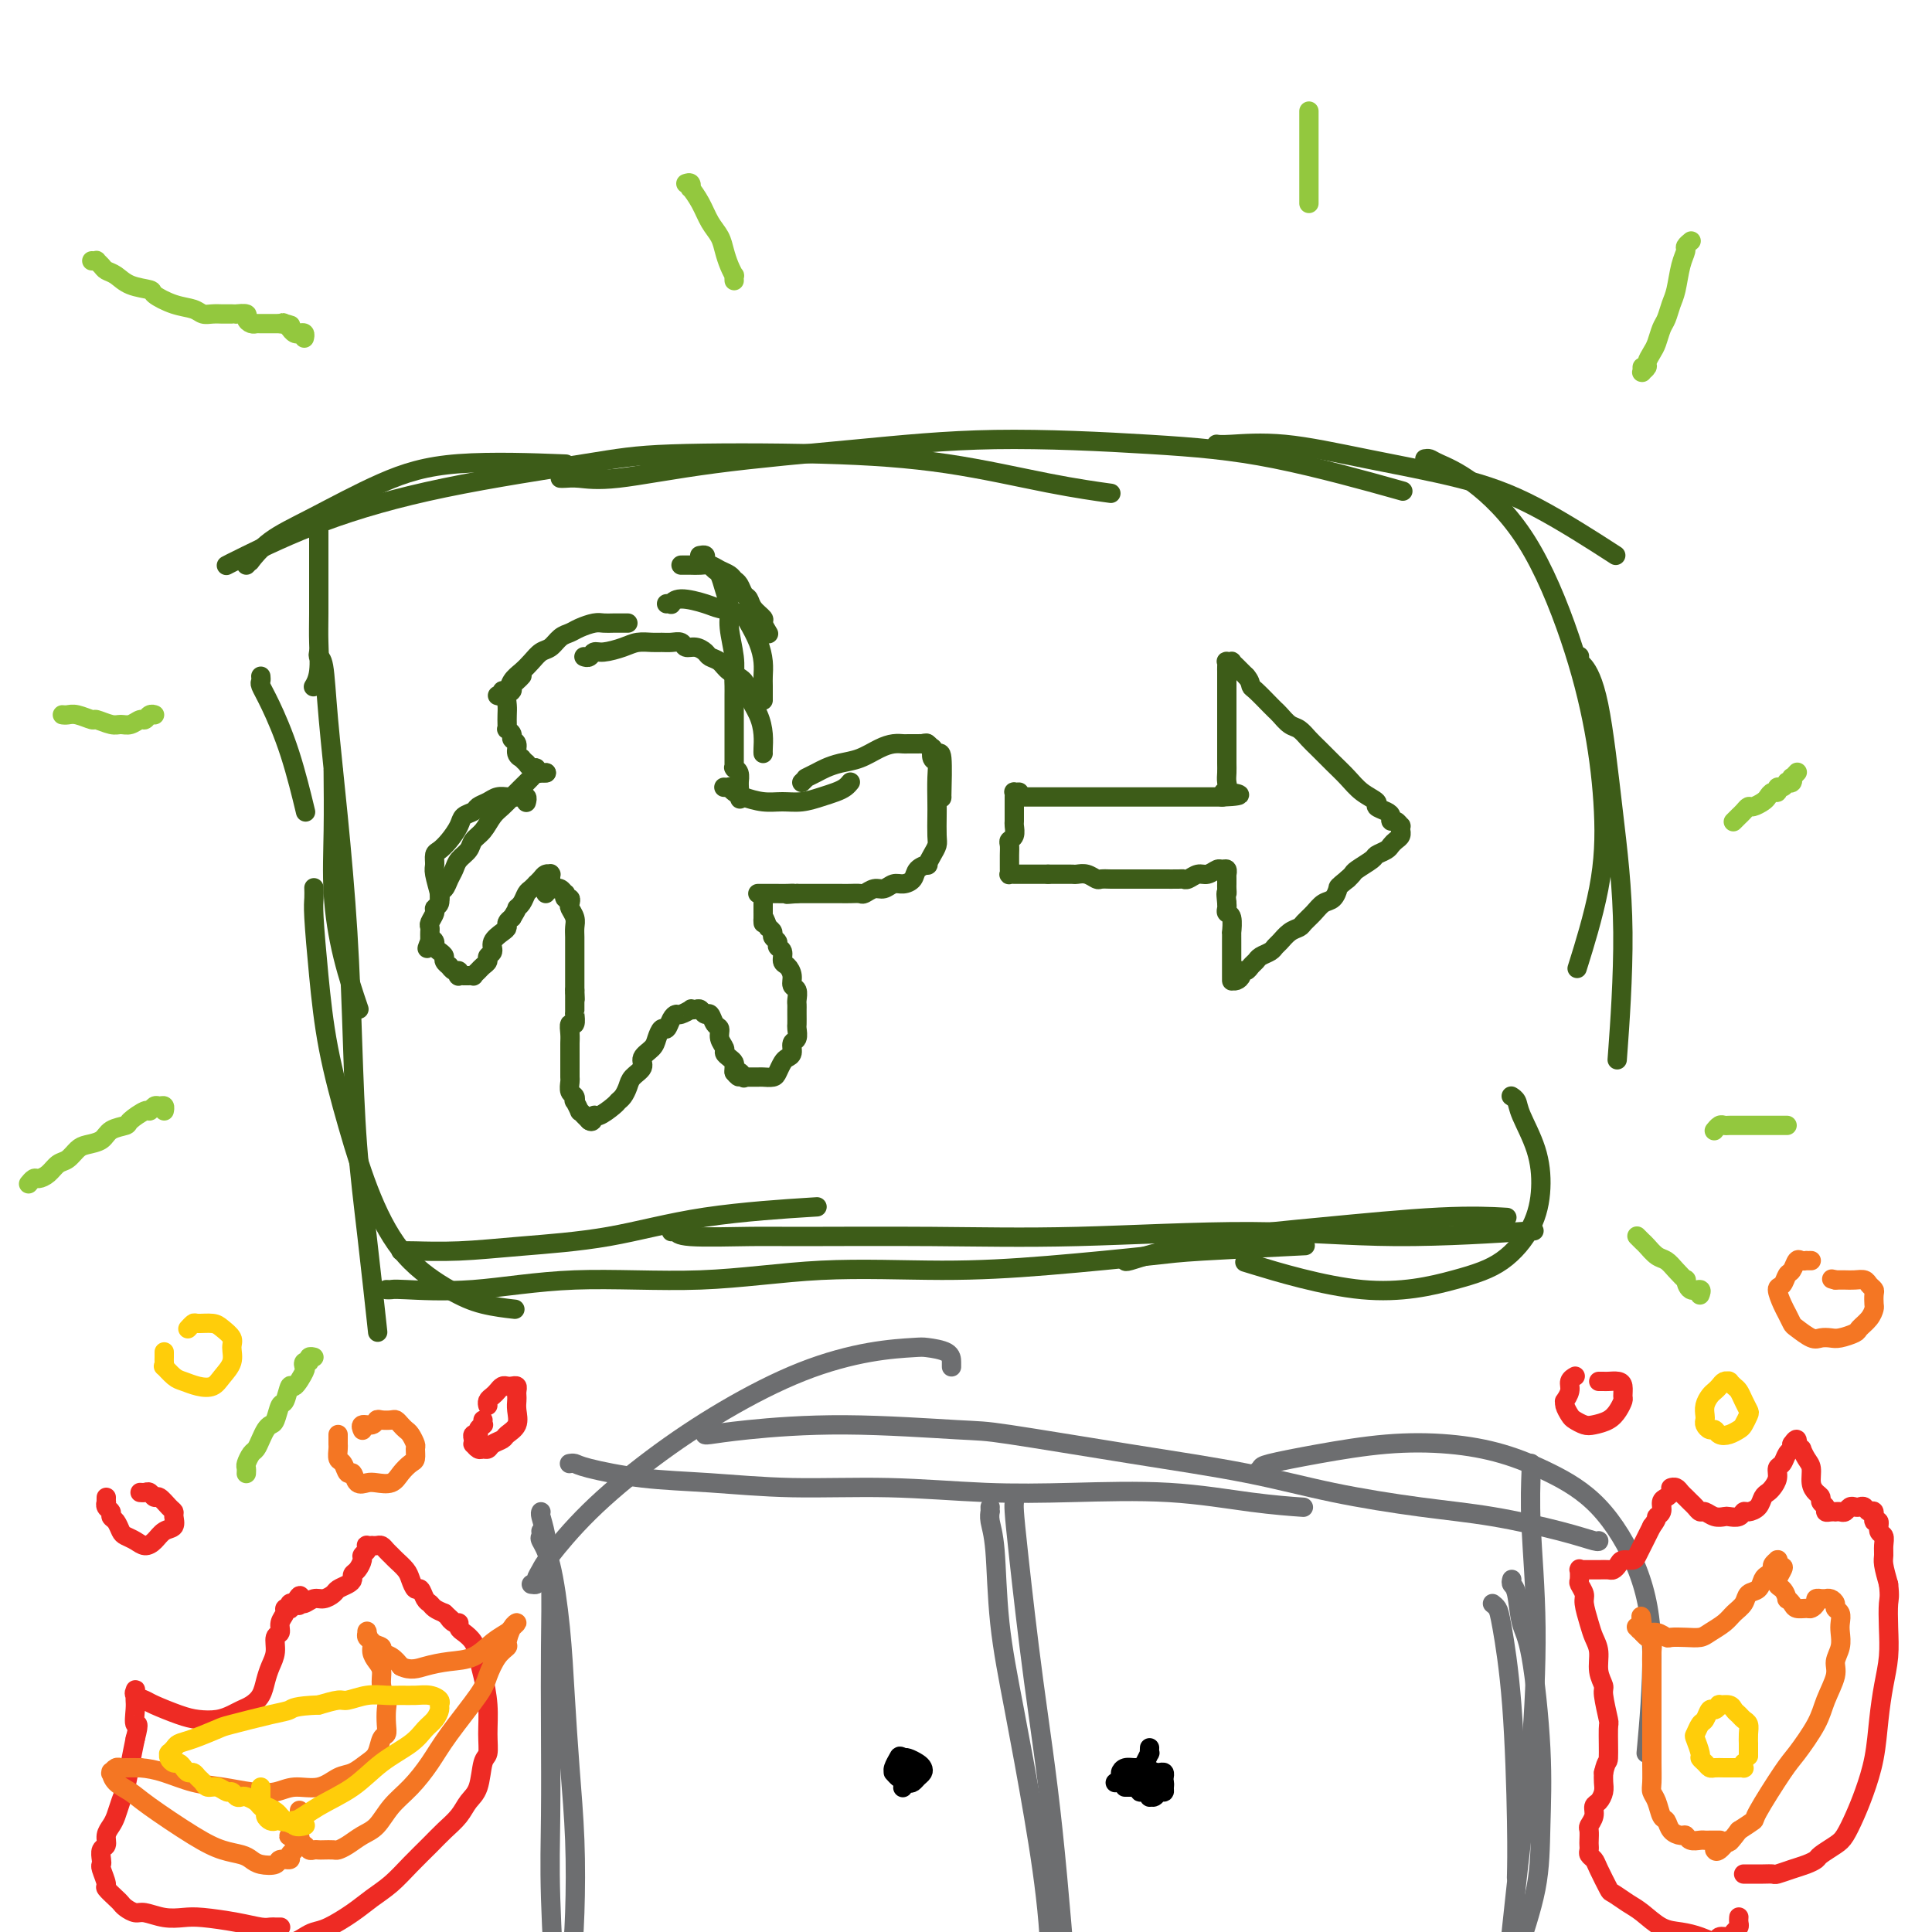 <svg viewBox='0 0 400 400' version='1.1' xmlns='http://www.w3.org/2000/svg' xmlns:xlink='http://www.w3.org/1999/xlink'><g fill='none' stroke='#3D5C18' stroke-width='4' stroke-linecap='round' stroke-linejoin='round'><path d='M69,160c-0.010,-0.513 -0.020,-1.026 0,1c0.020,2.026 0.069,6.590 0,11c-0.069,4.410 -0.256,8.667 0,13c0.256,4.333 0.953,8.744 2,13c1.047,4.256 2.442,8.359 3,10c0.558,1.641 0.279,0.821 0,0'/><path d='M66,135c-0.095,0.409 -0.191,0.818 0,1c0.191,0.182 0.667,0.138 1,2c0.333,1.862 0.522,5.631 1,11c0.478,5.369 1.244,12.339 2,20c0.756,7.661 1.502,16.014 2,24c0.498,7.986 0.747,15.607 1,23c0.253,7.393 0.511,14.559 1,21c0.489,6.441 1.209,12.157 2,19c0.791,6.843 1.655,14.812 2,18c0.345,3.188 0.173,1.594 0,0'/><path d='M65,184c-0.006,-0.177 -0.011,-0.355 0,0c0.011,0.355 0.039,1.242 0,2c-0.039,0.758 -0.144,1.387 0,4c0.144,2.613 0.537,7.211 1,12c0.463,4.789 0.996,9.769 2,15c1.004,5.231 2.478,10.715 4,16c1.522,5.285 3.092,10.373 5,15c1.908,4.627 4.155,8.795 7,12c2.845,3.205 6.288,5.447 9,7c2.712,1.553 4.692,2.418 7,3c2.308,0.582 4.945,0.881 6,1c1.055,0.119 0.527,0.060 0,0'/><path d='M83,259c0.394,0.006 0.789,0.012 1,0c0.211,-0.012 0.240,-0.041 2,0c1.760,0.041 5.253,0.151 9,0c3.747,-0.151 7.750,-0.562 13,-1c5.250,-0.438 11.747,-0.901 18,-2c6.253,-1.099 12.260,-2.834 20,-4c7.740,-1.166 17.211,-1.762 21,-2c3.789,-0.238 1.894,-0.119 0,0'/><path d='M80,267c0.382,0.017 0.764,0.035 1,0c0.236,-0.035 0.324,-0.122 3,0c2.676,0.122 7.938,0.454 14,0c6.062,-0.454 12.923,-1.693 21,-2c8.077,-0.307 17.371,0.317 26,0c8.629,-0.317 16.593,-1.576 25,-2c8.407,-0.424 17.258,-0.012 25,0c7.742,0.012 14.376,-0.375 22,-1c7.624,-0.625 16.240,-1.487 21,-2c4.760,-0.513 5.666,-0.677 11,-1c5.334,-0.323 15.095,-0.807 19,-1c3.905,-0.193 1.952,-0.097 0,0'/><path d='M139,255c0.404,-0.113 0.807,-0.227 1,0c0.193,0.227 0.175,0.794 3,1c2.825,0.206 8.493,0.050 12,0c3.507,-0.050 4.853,0.005 11,0c6.147,-0.005 17.094,-0.072 27,0c9.906,0.072 18.770,0.282 30,0c11.230,-0.282 24.824,-1.055 36,-1c11.176,0.055 19.932,0.938 30,1c10.068,0.062 21.448,-0.697 26,-1c4.552,-0.303 2.276,-0.152 0,0'/><path d='M233,261c-0.016,0.147 -0.033,0.295 1,0c1.033,-0.295 3.115,-1.032 7,-2c3.885,-0.968 9.571,-2.168 15,-3c5.429,-0.832 10.599,-1.295 18,-2c7.401,-0.705 17.031,-1.651 24,-2c6.969,-0.349 11.277,-0.100 13,0c1.723,0.100 0.862,0.050 0,0'/><path d='M51,117c0.495,-0.516 0.990,-1.033 1,-1c0.010,0.033 -0.466,0.614 0,0c0.466,-0.614 1.872,-2.424 4,-4c2.128,-1.576 4.976,-2.920 9,-5c4.024,-2.080 9.223,-4.898 14,-7c4.777,-2.102 9.132,-3.489 16,-4c6.868,-0.511 16.248,-0.146 20,0c3.752,0.146 1.876,0.073 0,0'/><path d='M47,117c-0.114,0.061 -0.228,0.122 0,0c0.228,-0.122 0.799,-0.429 4,-2c3.201,-1.571 9.033,-4.408 16,-7c6.967,-2.592 15.069,-4.939 25,-7c9.931,-2.061 21.690,-3.835 29,-5c7.310,-1.165 10.170,-1.720 18,-2c7.830,-0.280 20.628,-0.285 31,0c10.372,0.285 18.316,0.860 26,2c7.684,1.140 15.107,2.845 21,4c5.893,1.155 10.255,1.758 12,2c1.745,0.242 0.872,0.121 0,0'/><path d='M116,99c0.213,0.019 0.427,0.038 1,0c0.573,-0.038 1.506,-0.134 3,0c1.494,0.134 3.550,0.497 8,0c4.450,-0.497 11.293,-1.855 20,-3c8.707,-1.145 19.279,-2.078 29,-3c9.721,-0.922 18.591,-1.833 29,-2c10.409,-0.167 22.357,0.409 32,1c9.643,0.591 16.981,1.198 26,3c9.019,1.802 19.720,4.801 24,6c4.280,1.199 2.140,0.600 0,0'/><path d='M252,92c-0.110,-0.018 -0.220,-0.036 0,0c0.220,0.036 0.769,0.125 3,0c2.231,-0.125 6.145,-0.463 11,0c4.855,0.463 10.652,1.726 17,3c6.348,1.274 13.248,2.558 19,4c5.752,1.442 10.356,3.042 16,6c5.644,2.958 12.327,7.274 15,9c2.673,1.726 1.337,0.863 0,0'/><path d='M295,95c0.336,-0.055 0.672,-0.110 1,0c0.328,0.110 0.647,0.384 2,1c1.353,0.616 3.739,1.575 7,4c3.261,2.425 7.396,6.316 11,12c3.604,5.684 6.678,13.161 9,20c2.322,6.839 3.893,13.040 5,19c1.107,5.960 1.750,11.680 2,17c0.250,5.320 0.106,10.240 -1,16c-1.106,5.760 -3.173,12.360 -4,15c-0.827,2.640 -0.413,1.320 0,0'/><path d='M327,136c0.011,-0.111 0.022,-0.222 0,0c-0.022,0.222 -0.078,0.776 0,1c0.078,0.224 0.290,0.116 1,1c0.710,0.884 1.917,2.759 3,8c1.083,5.241 2.043,13.848 3,22c0.957,8.152 1.912,15.849 2,25c0.088,9.151 -0.689,19.758 -1,24c-0.311,4.242 -0.155,2.121 0,0'/><path d='M313,227c-0.105,-0.065 -0.209,-0.131 0,0c0.209,0.131 0.732,0.458 1,1c0.268,0.542 0.280,1.299 1,3c0.720,1.701 2.148,4.344 3,7c0.852,2.656 1.128,5.323 1,8c-0.128,2.677 -0.661,5.364 -2,8c-1.339,2.636 -3.483,5.220 -6,7c-2.517,1.780 -5.407,2.755 -10,4c-4.593,1.245 -10.891,2.758 -19,2c-8.109,-0.758 -18.031,-3.788 -22,-5c-3.969,-1.212 -1.984,-0.606 0,0'/><path d='M66,107c0.001,0.205 0.001,0.411 0,2c-0.001,1.589 -0.004,4.563 0,8c0.004,3.437 0.015,7.338 0,10c-0.015,2.662 -0.056,4.085 0,6c0.056,1.915 0.207,4.323 0,6c-0.207,1.677 -0.774,2.622 -1,3c-0.226,0.378 -0.113,0.189 0,0'/><path d='M54,140c0.035,0.373 0.069,0.746 0,1c-0.069,0.254 -0.242,0.388 0,1c0.242,0.612 0.900,1.700 2,4c1.100,2.300 2.642,5.812 4,10c1.358,4.188 2.531,9.054 3,11c0.469,1.946 0.235,0.973 0,0'/><path d='M113,160c0.111,0.001 0.222,0.001 0,0c-0.222,-0.001 -0.777,-0.004 -1,0c-0.223,0.004 -0.115,0.016 0,0c0.115,-0.016 0.237,-0.061 0,0c-0.237,0.061 -0.833,0.228 -1,0c-0.167,-0.228 0.095,-0.850 0,-1c-0.095,-0.150 -0.546,0.170 -1,0c-0.454,-0.170 -0.910,-0.832 -1,-1c-0.090,-0.168 0.187,0.159 0,0c-0.187,-0.159 -0.839,-0.802 -1,-1c-0.161,-0.198 0.168,0.049 0,0c-0.168,-0.049 -0.833,-0.395 -1,-1c-0.167,-0.605 0.166,-1.468 0,-2c-0.166,-0.532 -0.829,-0.733 -1,-1c-0.171,-0.267 0.150,-0.599 0,-1c-0.150,-0.401 -0.772,-0.870 -1,-1c-0.228,-0.130 -0.062,0.077 0,0c0.062,-0.077 0.021,-0.440 0,-1c-0.021,-0.560 -0.020,-1.316 0,-2c0.020,-0.684 0.061,-1.296 0,-2c-0.061,-0.704 -0.223,-1.499 0,-2c0.223,-0.501 0.830,-0.709 1,-1c0.170,-0.291 -0.098,-0.666 0,-1c0.098,-0.334 0.562,-0.625 1,-1c0.438,-0.375 0.849,-0.832 1,-1c0.151,-0.168 0.043,-0.048 0,0c-0.043,0.048 -0.022,0.024 0,0'/><path d='M103,144c0.448,0.126 0.897,0.252 1,0c0.103,-0.252 -0.138,-0.882 0,-1c0.138,-0.118 0.656,0.277 1,0c0.344,-0.277 0.515,-1.225 1,-2c0.485,-0.775 1.285,-1.377 2,-2c0.715,-0.623 1.347,-1.266 2,-2c0.653,-0.734 1.329,-1.558 2,-2c0.671,-0.442 1.338,-0.500 2,-1c0.662,-0.500 1.318,-1.440 2,-2c0.682,-0.560 1.390,-0.738 2,-1c0.610,-0.262 1.123,-0.606 2,-1c0.877,-0.394 2.120,-0.838 3,-1c0.880,-0.162 1.399,-0.044 2,0c0.601,0.044 1.285,0.012 2,0c0.715,-0.012 1.462,-0.003 2,0c0.538,0.003 0.868,0.001 1,0c0.132,-0.001 0.066,-0.000 0,0'/><path d='M138,125c0.447,-0.037 0.894,-0.073 1,0c0.106,0.073 -0.130,0.257 0,0c0.130,-0.257 0.625,-0.954 2,-1c1.375,-0.046 3.629,0.560 5,1c1.371,0.440 1.860,0.715 3,1c1.140,0.285 2.932,0.580 4,1c1.068,0.420 1.410,0.966 2,2c0.590,1.034 1.426,2.558 2,4c0.574,1.442 0.886,2.802 1,4c0.114,1.198 0.031,2.234 0,3c-0.031,0.766 -0.008,1.263 0,2c0.008,0.737 0.002,1.713 0,2c-0.002,0.287 -0.001,-0.115 0,0c0.001,0.115 0.000,0.747 0,1c-0.000,0.253 -0.000,0.126 0,0'/><path d='M141,117c0.357,0.002 0.714,0.003 1,0c0.286,-0.003 0.500,-0.012 1,0c0.500,0.012 1.286,0.045 2,0c0.714,-0.045 1.357,-0.168 2,0c0.643,0.168 1.285,0.626 2,1c0.715,0.374 1.501,0.663 2,1c0.499,0.337 0.710,0.723 1,1c0.290,0.277 0.660,0.445 1,1c0.340,0.555 0.650,1.495 1,2c0.350,0.505 0.738,0.573 1,1c0.262,0.427 0.396,1.211 1,2c0.604,0.789 1.677,1.583 2,2c0.323,0.417 -0.105,0.459 0,1c0.105,0.541 0.744,1.583 1,2c0.256,0.417 0.128,0.208 0,0'/><path d='M121,136c-0.092,-0.032 -0.184,-0.064 0,0c0.184,0.064 0.643,0.224 1,0c0.357,-0.224 0.613,-0.830 1,-1c0.387,-0.170 0.905,0.098 2,0c1.095,-0.098 2.768,-0.562 4,-1c1.232,-0.438 2.022,-0.851 3,-1c0.978,-0.149 2.145,-0.036 3,0c0.855,0.036 1.398,-0.005 2,0c0.602,0.005 1.265,0.057 2,0c0.735,-0.057 1.544,-0.222 2,0c0.456,0.222 0.559,0.832 1,1c0.441,0.168 1.219,-0.107 2,0c0.781,0.107 1.565,0.594 2,1c0.435,0.406 0.521,0.730 1,1c0.479,0.270 1.350,0.487 2,1c0.650,0.513 1.078,1.323 2,2c0.922,0.677 2.338,1.221 3,2c0.662,0.779 0.570,1.792 1,3c0.430,1.208 1.383,2.611 2,4c0.617,1.389 0.897,2.764 1,4c0.103,1.236 0.028,2.333 0,3c-0.028,0.667 -0.008,0.905 0,1c0.008,0.095 0.004,0.048 0,0'/><path d='M145,115c-0.120,0.024 -0.239,0.048 0,0c0.239,-0.048 0.838,-0.169 1,0c0.162,0.169 -0.112,0.628 0,1c0.112,0.372 0.608,0.658 1,1c0.392,0.342 0.678,0.739 1,1c0.322,0.261 0.678,0.386 1,1c0.322,0.614 0.608,1.715 1,3c0.392,1.285 0.890,2.753 1,4c0.110,1.247 -0.167,2.275 0,4c0.167,1.725 0.777,4.149 1,6c0.223,1.851 0.060,3.130 0,4c-0.060,0.870 -0.016,1.330 0,2c0.016,0.670 0.004,1.548 0,2c-0.004,0.452 -0.001,0.477 0,1c0.001,0.523 0.000,1.543 0,2c-0.000,0.457 -0.000,0.351 0,1c0.000,0.649 0.000,2.054 0,3c-0.000,0.946 -0.000,1.435 0,2c0.000,0.565 0.000,1.208 0,2c-0.000,0.792 -0.000,1.733 0,2c0.000,0.267 0.000,-0.138 0,0c-0.000,0.138 -0.001,0.821 0,1c0.001,0.179 0.004,-0.146 0,0c-0.004,0.146 -0.015,0.765 0,1c0.015,0.235 0.057,0.088 0,0c-0.057,-0.088 -0.211,-0.116 0,0c0.211,0.116 0.788,0.377 1,1c0.212,0.623 0.061,1.606 0,2c-0.061,0.394 -0.030,0.197 0,0'/><path d='M153,162c0.333,6.000 0.167,3.000 0,0'/><path d='M150,163c-0.119,-0.007 -0.238,-0.013 0,0c0.238,0.013 0.832,0.046 1,0c0.168,-0.046 -0.090,-0.170 0,0c0.090,0.170 0.530,0.635 1,1c0.470,0.365 0.972,0.631 2,1c1.028,0.369 2.583,0.842 4,1c1.417,0.158 2.698,0.001 4,0c1.302,-0.001 2.626,0.154 4,0c1.374,-0.154 2.799,-0.616 4,-1c1.201,-0.384 2.178,-0.691 3,-1c0.822,-0.309 1.488,-0.619 2,-1c0.512,-0.381 0.869,-0.833 1,-1c0.131,-0.167 0.038,-0.048 0,0c-0.038,0.048 -0.019,0.024 0,0'/><path d='M166,162c0.409,-0.416 0.819,-0.832 1,-1c0.181,-0.168 0.134,-0.087 0,0c-0.134,0.087 -0.354,0.179 0,0c0.354,-0.179 1.280,-0.629 2,-1c0.720,-0.371 1.232,-0.664 2,-1c0.768,-0.336 1.792,-0.717 3,-1c1.208,-0.283 2.598,-0.468 4,-1c1.402,-0.532 2.814,-1.410 4,-2c1.186,-0.590 2.145,-0.890 3,-1c0.855,-0.110 1.606,-0.030 2,0c0.394,0.030 0.430,0.008 1,0c0.570,-0.008 1.672,-0.003 2,0c0.328,0.003 -0.118,0.005 0,0c0.118,-0.005 0.802,-0.017 1,0c0.198,0.017 -0.088,0.062 0,0c0.088,-0.062 0.549,-0.230 1,0c0.451,0.230 0.891,0.857 1,1c0.109,0.143 -0.114,-0.200 0,0c0.114,0.200 0.567,0.943 1,1c0.433,0.057 0.848,-0.572 1,1c0.152,1.572 0.041,5.346 0,7c-0.041,1.654 -0.012,1.187 0,1c0.012,-0.187 0.006,-0.093 0,0'/><path d='M192,154c0.030,0.034 0.060,0.069 0,0c-0.060,-0.069 -0.208,-0.241 0,0c0.208,0.241 0.774,0.894 1,1c0.226,0.106 0.113,-0.337 0,0c-0.113,0.337 -0.226,1.453 0,2c0.226,0.547 0.793,0.524 1,1c0.207,0.476 0.056,1.450 0,3c-0.056,1.550 -0.018,3.675 0,5c0.018,1.325 0.015,1.851 0,3c-0.015,1.149 -0.041,2.920 0,4c0.041,1.080 0.147,1.468 0,2c-0.147,0.532 -0.549,1.207 -1,2c-0.451,0.793 -0.950,1.705 -1,2c-0.050,0.295 0.349,-0.027 0,0c-0.349,0.027 -1.444,0.404 -2,1c-0.556,0.596 -0.571,1.413 -1,2c-0.429,0.587 -1.271,0.946 -2,1c-0.729,0.054 -1.346,-0.196 -2,0c-0.654,0.196 -1.344,0.837 -2,1c-0.656,0.163 -1.278,-0.152 -2,0c-0.722,0.152 -1.544,0.773 -2,1c-0.456,0.227 -0.544,0.061 -1,0c-0.456,-0.061 -1.278,-0.016 -2,0c-0.722,0.016 -1.345,0.004 -2,0c-0.655,-0.004 -1.344,-0.001 -2,0c-0.656,0.001 -1.279,0.000 -2,0c-0.721,-0.000 -1.540,-0.000 -2,0c-0.460,0.000 -0.560,0.000 -1,0c-0.440,-0.000 -1.220,-0.000 -2,0'/><path d='M165,185c-3.604,0.309 -1.613,0.083 -1,0c0.613,-0.083 -0.151,-0.022 -1,0c-0.849,0.022 -1.782,0.006 -2,0c-0.218,-0.006 0.277,-0.002 0,0c-0.277,0.002 -1.328,0.000 -2,0c-0.672,-0.000 -0.965,-0.000 -1,0c-0.035,0.000 0.186,0.000 0,0c-0.186,-0.000 -0.781,-0.000 -1,0c-0.219,0.000 -0.063,0.000 0,0c0.063,-0.000 0.031,-0.000 0,0'/><path d='M109,166c-0.031,0.113 -0.061,0.226 0,0c0.061,-0.226 0.214,-0.793 0,-1c-0.214,-0.207 -0.793,-0.056 -1,0c-0.207,0.056 -0.040,0.015 0,0c0.040,-0.015 -0.045,-0.004 0,0c0.045,0.004 0.220,0.001 0,0c-0.220,-0.001 -0.836,-0.001 -1,0c-0.164,0.001 0.122,0.003 0,0c-0.122,-0.003 -0.653,-0.012 -1,0c-0.347,0.012 -0.512,0.045 -1,0c-0.488,-0.045 -1.301,-0.167 -2,0c-0.699,0.167 -1.286,0.624 -2,1c-0.714,0.376 -1.556,0.670 -2,1c-0.444,0.330 -0.490,0.694 -1,1c-0.510,0.306 -1.486,0.553 -2,1c-0.514,0.447 -0.568,1.093 -1,2c-0.432,0.907 -1.241,2.075 -2,3c-0.759,0.925 -1.468,1.607 -2,2c-0.532,0.393 -0.889,0.498 -1,1c-0.111,0.502 0.023,1.403 0,2c-0.023,0.597 -0.202,0.892 0,2c0.202,1.108 0.785,3.029 1,4c0.215,0.971 0.061,0.992 0,1c-0.061,0.008 -0.031,0.004 0,0'/><path d='M113,160c-0.023,0.001 -0.047,0.003 0,0c0.047,-0.003 0.164,-0.009 0,0c-0.164,0.009 -0.610,0.033 -1,0c-0.390,-0.033 -0.723,-0.122 -1,0c-0.277,0.122 -0.497,0.454 -1,1c-0.503,0.546 -1.289,1.305 -2,2c-0.711,0.695 -1.346,1.327 -2,2c-0.654,0.673 -1.326,1.388 -2,2c-0.674,0.612 -1.350,1.123 -2,2c-0.650,0.877 -1.273,2.122 -2,3c-0.727,0.878 -1.557,1.390 -2,2c-0.443,0.610 -0.500,1.319 -1,2c-0.500,0.681 -1.445,1.333 -2,2c-0.555,0.667 -0.722,1.348 -1,2c-0.278,0.652 -0.667,1.274 -1,2c-0.333,0.726 -0.610,1.555 -1,2c-0.390,0.445 -0.893,0.504 -1,1c-0.107,0.496 0.182,1.428 0,2c-0.182,0.572 -0.833,0.783 -1,1c-0.167,0.217 0.151,0.439 0,1c-0.151,0.561 -0.773,1.460 -1,2c-0.227,0.540 -0.061,0.722 0,1c0.061,0.278 0.016,0.652 0,1c-0.016,0.348 -0.005,0.671 0,1c0.005,0.329 0.002,0.665 0,1'/><path d='M89,195c-0.992,2.643 -0.472,0.750 0,0c0.472,-0.750 0.896,-0.356 1,0c0.104,0.356 -0.112,0.674 0,1c0.112,0.326 0.551,0.661 1,1c0.449,0.339 0.908,0.683 1,1c0.092,0.317 -0.182,0.606 0,1c0.182,0.394 0.820,0.894 1,1c0.180,0.106 -0.096,-0.182 0,0c0.096,0.182 0.566,0.833 1,1c0.434,0.167 0.833,-0.151 1,0c0.167,0.151 0.101,0.773 0,1c-0.101,0.227 -0.238,0.061 0,0c0.238,-0.061 0.852,-0.017 1,0c0.148,0.017 -0.172,0.005 0,0c0.172,-0.005 0.834,-0.004 1,0c0.166,0.004 -0.163,0.012 0,0c0.163,-0.012 0.818,-0.045 1,0c0.182,0.045 -0.110,0.166 0,0c0.110,-0.166 0.622,-0.621 1,-1c0.378,-0.379 0.621,-0.682 1,-1c0.379,-0.318 0.893,-0.652 1,-1c0.107,-0.348 -0.192,-0.709 0,-1c0.192,-0.291 0.874,-0.512 1,-1c0.126,-0.488 -0.303,-1.244 0,-2c0.303,-0.756 1.339,-1.512 2,-2c0.661,-0.488 0.947,-0.708 1,-1c0.053,-0.292 -0.128,-0.655 0,-1c0.128,-0.345 0.564,-0.673 1,-1'/><path d='M106,190c1.417,-2.278 0.958,-1.973 1,-2c0.042,-0.027 0.585,-0.385 1,-1c0.415,-0.615 0.703,-1.488 1,-2c0.297,-0.512 0.604,-0.663 1,-1c0.396,-0.337 0.880,-0.861 1,-1c0.120,-0.139 -0.126,0.107 0,0c0.126,-0.107 0.622,-0.566 1,-1c0.378,-0.434 0.637,-0.844 1,-1c0.363,-0.156 0.829,-0.057 1,0c0.171,0.057 0.046,0.072 0,0c-0.046,-0.072 -0.012,-0.230 0,0c0.012,0.230 0.003,0.850 0,1c-0.003,0.150 -0.001,-0.170 0,0c0.001,0.170 0.000,0.830 0,1c-0.000,0.170 -0.000,-0.150 0,0c0.000,0.150 0.000,0.771 0,1c-0.000,0.229 -0.000,0.065 0,0c0.000,-0.065 0.000,-0.033 0,0'/><path d='M113,185c0.031,-0.423 0.061,-0.845 0,-1c-0.061,-0.155 -0.214,-0.041 0,0c0.214,0.041 0.793,0.011 1,0c0.207,-0.011 0.041,-0.003 0,0c-0.041,0.003 0.044,-0.000 0,0c-0.044,0.000 -0.218,0.004 0,0c0.218,-0.004 0.829,-0.016 1,0c0.171,0.016 -0.099,0.061 0,0c0.099,-0.061 0.566,-0.227 1,0c0.434,0.227 0.835,0.849 1,1c0.165,0.151 0.096,-0.168 0,0c-0.096,0.168 -0.218,0.821 0,1c0.218,0.179 0.776,-0.118 1,0c0.224,0.118 0.112,0.650 0,1c-0.112,0.350 -0.226,0.516 0,1c0.226,0.484 0.793,1.284 1,2c0.207,0.716 0.056,1.347 0,2c-0.056,0.653 -0.015,1.327 0,2c0.015,0.673 0.004,1.346 0,2c-0.004,0.654 -0.001,1.288 0,2c0.001,0.712 0.000,1.500 0,2c-0.000,0.500 -0.000,0.711 0,1c0.000,0.289 0.000,0.655 0,1c-0.000,0.345 -0.000,0.670 0,1c0.000,0.330 0.000,0.666 0,1c-0.000,0.334 -0.000,0.667 0,1'/><path d='M119,205c0.155,3.182 0.041,1.638 0,1c-0.041,-0.638 -0.011,-0.368 0,0c0.011,0.368 0.003,0.835 0,1c-0.003,0.165 -0.001,0.030 0,0c0.001,-0.030 0.000,0.047 0,0c-0.000,-0.047 0.000,-0.219 0,0c-0.000,0.219 -0.000,0.827 0,1c0.000,0.173 0.001,-0.089 0,0c-0.001,0.089 -0.004,0.530 0,1c0.004,0.470 0.015,0.969 0,1c-0.015,0.031 -0.057,-0.406 0,0c0.057,0.406 0.211,1.656 0,2c-0.211,0.344 -0.789,-0.216 -1,0c-0.211,0.216 -0.057,1.209 0,2c0.057,0.791 0.015,1.382 0,2c-0.015,0.618 -0.004,1.264 0,2c0.004,0.736 0.000,1.563 0,2c-0.000,0.437 0.004,0.484 0,1c-0.004,0.516 -0.015,1.502 0,2c0.015,0.498 0.055,0.510 0,1c-0.055,0.490 -0.207,1.460 0,2c0.207,0.540 0.773,0.652 1,1c0.227,0.348 0.116,0.933 0,1c-0.116,0.067 -0.238,-0.385 0,0c0.238,0.385 0.834,1.606 1,2c0.166,0.394 -0.100,-0.039 0,0c0.100,0.039 0.565,0.549 1,1c0.435,0.451 0.838,0.843 1,1c0.162,0.157 0.081,0.078 0,0'/><path d='M122,232c0.830,0.673 0.905,-0.645 1,-1c0.095,-0.355 0.211,0.253 1,0c0.789,-0.253 2.252,-1.366 3,-2c0.748,-0.634 0.783,-0.789 1,-1c0.217,-0.211 0.617,-0.479 1,-1c0.383,-0.521 0.750,-1.294 1,-2c0.250,-0.706 0.381,-1.343 1,-2c0.619,-0.657 1.724,-1.333 2,-2c0.276,-0.667 -0.277,-1.326 0,-2c0.277,-0.674 1.383,-1.364 2,-2c0.617,-0.636 0.743,-1.218 1,-2c0.257,-0.782 0.645,-1.764 1,-2c0.355,-0.236 0.677,0.273 1,0c0.323,-0.273 0.646,-1.327 1,-2c0.354,-0.673 0.739,-0.965 1,-1c0.261,-0.035 0.399,0.186 1,0c0.601,-0.186 1.667,-0.777 2,-1c0.333,-0.223 -0.065,-0.076 0,0c0.065,0.076 0.595,0.080 1,0c0.405,-0.080 0.687,-0.243 1,0c0.313,0.243 0.657,0.894 1,1c0.343,0.106 0.684,-0.333 1,0c0.316,0.333 0.606,1.437 1,2c0.394,0.563 0.893,0.585 1,1c0.107,0.415 -0.178,1.225 0,2c0.178,0.775 0.818,1.517 1,2c0.182,0.483 -0.095,0.707 0,1c0.095,0.293 0.562,0.656 1,1c0.438,0.344 0.849,0.670 1,1c0.151,0.330 0.043,0.666 0,1c-0.043,0.334 -0.022,0.667 0,1'/><path d='M152,222c1.553,1.950 0.936,0.326 1,0c0.064,-0.326 0.809,0.645 1,1c0.191,0.355 -0.171,0.095 0,0c0.171,-0.095 0.876,-0.025 1,0c0.124,0.025 -0.332,0.005 0,0c0.332,-0.005 1.451,0.006 2,0c0.549,-0.006 0.528,-0.029 1,0c0.472,0.029 1.437,0.111 2,0c0.563,-0.111 0.724,-0.415 1,-1c0.276,-0.585 0.666,-1.451 1,-2c0.334,-0.549 0.611,-0.781 1,-1c0.389,-0.219 0.889,-0.425 1,-1c0.111,-0.575 -0.166,-1.520 0,-2c0.166,-0.480 0.777,-0.496 1,-1c0.223,-0.504 0.060,-1.497 0,-2c-0.060,-0.503 -0.016,-0.515 0,-1c0.016,-0.485 0.005,-1.443 0,-2c-0.005,-0.557 -0.005,-0.712 0,-1c0.005,-0.288 0.016,-0.710 0,-1c-0.016,-0.290 -0.060,-0.449 0,-1c0.060,-0.551 0.222,-1.495 0,-2c-0.222,-0.505 -0.829,-0.573 -1,-1c-0.171,-0.427 0.094,-1.214 0,-2c-0.094,-0.786 -0.546,-1.573 -1,-2c-0.454,-0.427 -0.910,-0.496 -1,-1c-0.090,-0.504 0.187,-1.445 0,-2c-0.187,-0.555 -0.837,-0.726 -1,-1c-0.163,-0.274 0.163,-0.651 0,-1c-0.163,-0.349 -0.813,-0.671 -1,-1c-0.187,-0.329 0.089,-0.665 0,-1c-0.089,-0.335 -0.545,-0.667 -1,-1'/><path d='M159,192c-1.155,-3.432 -1.041,-1.512 -1,-1c0.041,0.512 0.011,-0.383 0,-1c-0.011,-0.617 -0.003,-0.955 0,-1c0.003,-0.045 0.001,0.202 0,0c-0.001,-0.202 -0.000,-0.852 0,-1c0.000,-0.148 0.000,0.208 0,0c-0.000,-0.208 -0.000,-0.979 0,-1c0.000,-0.021 0.000,0.708 0,1c-0.000,0.292 -0.000,0.146 0,0'/><path d='M212,165c0.015,0.000 0.029,0.000 0,0c-0.029,0.000 -0.103,0.000 0,0c0.103,0.000 0.383,0.000 1,0c0.617,0.000 1.571,0.000 2,0c0.429,0.000 0.331,0.000 1,0c0.669,0.000 2.103,-0.000 3,0c0.897,0.000 1.258,0.000 2,0c0.742,0.000 1.867,0.000 3,0c1.133,0.000 2.276,0.000 3,0c0.724,0.000 1.030,0.000 2,0c0.970,-0.000 2.603,0.000 4,0c1.397,0.000 2.559,0.000 3,0c0.441,0.000 0.162,0.000 1,0c0.838,0.000 2.792,0.000 4,0c1.208,0.000 1.671,0.000 2,0c0.329,0.000 0.523,0.000 1,0c0.477,0.000 1.237,0.000 2,0c0.763,0.000 1.528,0.000 2,0c0.472,0.000 0.652,0.000 1,0c0.348,0.000 0.863,0.000 1,0c0.137,0.000 -0.103,0.000 0,0c0.103,0.000 0.549,0.000 1,0c0.451,0.000 0.905,0.000 1,0c0.095,0.000 -0.170,0.000 0,0c0.170,0.000 0.777,0.000 1,0c0.223,0.000 0.064,0.000 0,0c-0.064,0.000 -0.032,0.000 0,0'/><path d='M253,165c6.569,-0.252 2.492,-0.883 1,-1c-1.492,-0.117 -0.400,0.278 0,0c0.400,-0.278 0.107,-1.229 0,-2c-0.107,-0.771 -0.029,-1.361 0,-2c0.029,-0.639 0.008,-1.327 0,-2c-0.008,-0.673 -0.002,-1.331 0,-2c0.002,-0.669 0.001,-1.348 0,-2c-0.001,-0.652 -0.000,-1.277 0,-2c0.000,-0.723 0.000,-1.544 0,-2c-0.000,-0.456 -0.000,-0.546 0,-1c0.000,-0.454 0.000,-1.273 0,-2c-0.000,-0.727 -0.000,-1.362 0,-2c0.000,-0.638 0.000,-1.281 0,-2c-0.000,-0.719 -0.000,-1.516 0,-2c0.000,-0.484 0.000,-0.655 0,-1c-0.000,-0.345 -0.001,-0.863 0,-1c0.001,-0.137 0.004,0.107 0,0c-0.004,-0.107 -0.016,-0.565 0,-1c0.016,-0.435 0.060,-0.846 0,-1c-0.060,-0.154 -0.223,-0.052 0,0c0.223,0.052 0.833,0.056 1,0c0.167,-0.056 -0.110,-0.170 0,0c0.110,0.170 0.607,0.623 1,1c0.393,0.377 0.684,0.679 1,1c0.316,0.321 0.658,0.660 1,1'/><path d='M258,140c0.830,0.901 0.904,1.655 1,2c0.096,0.345 0.214,0.281 1,1c0.786,0.719 2.241,2.219 3,3c0.759,0.781 0.822,0.842 1,1c0.178,0.158 0.469,0.412 1,1c0.531,0.588 1.300,1.512 2,2c0.700,0.488 1.331,0.542 2,1c0.669,0.458 1.375,1.319 2,2c0.625,0.681 1.170,1.180 2,2c0.830,0.820 1.944,1.960 3,3c1.056,1.040 2.055,1.980 3,3c0.945,1.020 1.837,2.118 3,3c1.163,0.882 2.598,1.547 3,2c0.402,0.453 -0.229,0.695 0,1c0.229,0.305 1.319,0.674 2,1c0.681,0.326 0.953,0.608 1,1c0.047,0.392 -0.131,0.894 0,1c0.131,0.106 0.571,-0.183 1,0c0.429,0.183 0.848,0.836 1,1c0.152,0.164 0.038,-0.163 0,0c-0.038,0.163 0.001,0.817 0,1c-0.001,0.183 -0.040,-0.106 0,0c0.040,0.106 0.161,0.606 0,1c-0.161,0.394 -0.604,0.682 -1,1c-0.396,0.318 -0.743,0.666 -1,1c-0.257,0.334 -0.422,0.653 -1,1c-0.578,0.347 -1.569,0.723 -2,1c-0.431,0.277 -0.301,0.456 -1,1c-0.699,0.544 -2.227,1.454 -3,2c-0.773,0.546 -0.792,0.727 -1,1c-0.208,0.273 -0.604,0.636 -1,1'/><path d='M279,182c-2.120,1.734 -1.920,1.567 -2,2c-0.080,0.433 -0.440,1.464 -1,2c-0.560,0.536 -1.319,0.576 -2,1c-0.681,0.424 -1.285,1.231 -2,2c-0.715,0.769 -1.540,1.501 -2,2c-0.460,0.499 -0.556,0.763 -1,1c-0.444,0.237 -1.236,0.445 -2,1c-0.764,0.555 -1.500,1.458 -2,2c-0.500,0.542 -0.764,0.722 -1,1c-0.236,0.278 -0.444,0.653 -1,1c-0.556,0.347 -1.459,0.667 -2,1c-0.541,0.333 -0.719,0.681 -1,1c-0.281,0.319 -0.667,0.611 -1,1c-0.333,0.389 -0.615,0.875 -1,1c-0.385,0.125 -0.874,-0.110 -1,0c-0.126,0.110 0.110,0.566 0,1c-0.110,0.434 -0.565,0.845 -1,1c-0.435,0.155 -0.849,0.053 -1,0c-0.151,-0.053 -0.041,-0.059 0,0c0.041,0.059 0.011,0.181 0,0c-0.011,-0.181 -0.003,-0.667 0,-1c0.003,-0.333 0.001,-0.514 0,-1c-0.001,-0.486 -0.001,-1.276 0,-2c0.001,-0.724 0.001,-1.381 0,-2c-0.001,-0.619 -0.004,-1.198 0,-2c0.004,-0.802 0.015,-1.825 0,-2c-0.015,-0.175 -0.057,0.500 0,0c0.057,-0.500 0.211,-2.175 0,-3c-0.211,-0.825 -0.788,-0.799 -1,-1c-0.212,-0.201 -0.061,-0.629 0,-1c0.061,-0.371 0.030,-0.686 0,-1'/><path d='M254,187c-0.309,-2.881 -0.083,-2.082 0,-2c0.083,0.082 0.022,-0.551 0,-1c-0.022,-0.449 -0.005,-0.713 0,-1c0.005,-0.287 -0.002,-0.599 0,-1c0.002,-0.401 0.012,-0.893 0,-1c-0.012,-0.107 -0.048,0.172 0,0c0.048,-0.172 0.179,-0.793 0,-1c-0.179,-0.207 -0.667,0.001 -1,0c-0.333,-0.001 -0.509,-0.210 -1,0c-0.491,0.210 -1.295,0.841 -2,1c-0.705,0.159 -1.310,-0.154 -2,0c-0.690,0.154 -1.465,0.773 -2,1c-0.535,0.227 -0.830,0.061 -1,0c-0.170,-0.061 -0.215,-0.016 -1,0c-0.785,0.016 -2.308,0.004 -3,0c-0.692,-0.004 -0.552,-0.001 -1,0c-0.448,0.001 -1.485,0.000 -2,0c-0.515,-0.000 -0.508,-0.000 -1,0c-0.492,0.000 -1.484,-0.000 -2,0c-0.516,0.000 -0.557,0.001 -1,0c-0.443,-0.001 -1.287,-0.004 -2,0c-0.713,0.004 -1.294,0.015 -2,0c-0.706,-0.015 -1.537,-0.057 -2,0c-0.463,0.057 -0.557,0.211 -1,0c-0.443,-0.211 -1.236,-0.789 -2,-1c-0.764,-0.211 -1.500,-0.057 -2,0c-0.500,0.057 -0.764,0.015 -1,0c-0.236,-0.015 -0.445,-0.004 -1,0c-0.555,0.004 -1.457,0.001 -2,0c-0.543,-0.001 -0.727,-0.000 -1,0c-0.273,0.000 -0.637,0.000 -1,0'/><path d='M217,181c-5.919,0.000 -2.216,0.000 -1,0c1.216,-0.000 -0.057,-0.000 -1,0c-0.943,0.000 -1.558,0.000 -2,0c-0.442,-0.000 -0.711,-0.000 -1,0c-0.289,0.000 -0.599,0.001 -1,0c-0.401,-0.001 -0.892,-0.003 -1,0c-0.108,0.003 0.167,0.013 0,0c-0.167,-0.013 -0.777,-0.048 -1,0c-0.223,0.048 -0.060,0.178 0,0c0.060,-0.178 0.015,-0.664 0,-1c-0.015,-0.336 -0.000,-0.523 0,-1c0.000,-0.477 -0.014,-1.245 0,-2c0.014,-0.755 0.056,-1.496 0,-2c-0.056,-0.504 -0.211,-0.769 0,-1c0.211,-0.231 0.789,-0.428 1,-1c0.211,-0.572 0.057,-1.519 0,-2c-0.057,-0.481 -0.015,-0.497 0,-1c0.015,-0.503 0.003,-1.494 0,-2c-0.003,-0.506 0.003,-0.528 0,-1c-0.003,-0.472 -0.015,-1.394 0,-2c0.015,-0.606 0.055,-0.894 0,-1c-0.055,-0.106 -0.207,-0.028 0,0c0.207,0.028 0.773,0.008 1,0c0.227,-0.008 0.113,-0.004 0,0'/></g>
<g fill='none' stroke='#6D6E70' stroke-width='4' stroke-linecap='round' stroke-linejoin='round'><path d='M112,313c-0.083,0.157 -0.166,0.315 0,1c0.166,0.685 0.581,1.899 1,4c0.419,2.101 0.843,5.090 1,9c0.157,3.910 0.046,8.743 0,14c-0.046,5.257 -0.026,10.939 0,17c0.026,6.061 0.059,12.501 0,18c-0.059,5.499 -0.208,10.057 0,17c0.208,6.943 0.774,16.269 1,20c0.226,3.731 0.113,1.865 0,0'/><path d='M112,317c0.046,0.379 0.092,0.758 0,1c-0.092,0.242 -0.323,0.347 0,1c0.323,0.653 1.201,1.854 2,5c0.799,3.146 1.521,8.237 2,13c0.479,4.763 0.715,9.198 1,14c0.285,4.802 0.620,9.972 1,15c0.380,5.028 0.806,9.915 1,15c0.194,5.085 0.157,10.368 0,15c-0.157,4.632 -0.434,8.613 -1,12c-0.566,3.387 -1.422,6.181 -2,8c-0.578,1.819 -0.880,2.663 -1,3c-0.120,0.337 -0.060,0.169 0,0'/><path d='M110,328c0.448,0.062 0.897,0.125 1,0c0.103,-0.125 -0.139,-0.437 0,-1c0.139,-0.563 0.658,-1.375 1,-2c0.342,-0.625 0.507,-1.062 2,-3c1.493,-1.938 4.314,-5.377 8,-9c3.686,-3.623 8.238,-7.430 13,-11c4.762,-3.570 9.735,-6.905 15,-10c5.265,-3.095 10.822,-5.952 16,-8c5.178,-2.048 9.976,-3.288 14,-4c4.024,-0.712 7.274,-0.895 9,-1c1.726,-0.105 1.926,-0.133 3,0c1.074,0.133 3.020,0.427 4,1c0.980,0.573 0.995,1.423 1,2c0.005,0.577 0.002,0.879 0,1c-0.002,0.121 -0.001,0.060 0,0'/><path d='M118,303c-0.089,0.016 -0.177,0.031 0,0c0.177,-0.031 0.620,-0.109 1,0c0.380,0.109 0.696,0.407 3,1c2.304,0.593 6.597,1.483 11,2c4.403,0.517 8.915,0.661 14,1c5.085,0.339 10.743,0.874 17,1c6.257,0.126 13.113,-0.156 20,0c6.887,0.156 13.805,0.749 20,1c6.195,0.251 11.668,0.158 18,0c6.332,-0.158 13.522,-0.383 20,0c6.478,0.383 12.244,1.372 17,2c4.756,0.628 8.502,0.894 10,1c1.498,0.106 0.749,0.053 0,0'/><path d='M146,297c0.014,-0.020 0.027,-0.040 0,0c-0.027,0.040 -0.095,0.141 1,0c1.095,-0.141 3.355,-0.523 8,-1c4.645,-0.477 11.677,-1.048 20,-1c8.323,0.048 17.939,0.715 23,1c5.061,0.285 5.569,0.188 11,1c5.431,0.812 15.786,2.534 25,4c9.214,1.466 17.288,2.675 24,4c6.712,1.325 12.061,2.765 18,4c5.939,1.235 12.467,2.264 18,3c5.533,0.736 10.071,1.178 15,2c4.929,0.822 10.249,2.025 14,3c3.751,0.975 5.933,1.724 7,2c1.067,0.276 1.019,0.079 1,0c-0.019,-0.079 -0.010,-0.039 0,0'/><path d='M260,305c-0.110,0.095 -0.219,0.190 0,0c0.219,-0.190 0.767,-0.665 1,-1c0.233,-0.335 0.151,-0.530 2,-1c1.849,-0.470 5.628,-1.215 10,-2c4.372,-0.785 9.338,-1.609 14,-2c4.662,-0.391 9.020,-0.348 13,0c3.980,0.348 7.583,1.003 11,2c3.417,0.997 6.649,2.337 10,4c3.351,1.663 6.821,3.650 10,7c3.179,3.350 6.069,8.063 8,13c1.931,4.937 2.905,10.098 3,17c0.095,6.902 -0.687,15.543 -1,19c-0.313,3.457 -0.156,1.728 0,0'/><path d='M309,332c0.362,0.284 0.724,0.568 1,1c0.276,0.432 0.466,1.014 1,4c0.534,2.986 1.411,8.378 2,16c0.589,7.622 0.889,17.475 1,24c0.111,6.525 0.032,9.721 0,11c-0.032,1.279 -0.016,0.639 0,0'/><path d='M317,303c-0.009,-0.018 -0.019,-0.035 0,0c0.019,0.035 0.066,0.124 0,2c-0.066,1.876 -0.245,5.540 0,11c0.245,5.460 0.913,12.715 1,21c0.087,8.285 -0.408,17.601 -1,25c-0.592,7.399 -1.282,12.880 -2,19c-0.718,6.120 -1.462,12.878 -2,18c-0.538,5.122 -0.868,8.606 -1,10c-0.132,1.394 -0.066,0.697 0,0'/><path d='M313,327c-0.095,0.355 -0.190,0.710 0,1c0.190,0.290 0.664,0.516 1,2c0.336,1.484 0.534,4.228 1,6c0.466,1.772 1.199,2.572 2,7c0.801,4.428 1.671,12.484 2,19c0.329,6.516 0.116,11.492 0,16c-0.116,4.508 -0.134,8.549 -1,13c-0.866,4.451 -2.579,9.314 -4,14c-1.421,4.686 -2.549,9.196 -3,11c-0.451,1.804 -0.226,0.902 0,0'/><path d='M210,310c0.013,0.344 0.026,0.689 0,1c-0.026,0.311 -0.091,0.590 0,2c0.091,1.410 0.336,3.952 1,10c0.664,6.048 1.745,15.600 3,25c1.255,9.400 2.684,18.646 4,31c1.316,12.354 2.519,27.815 3,34c0.481,6.185 0.241,3.092 0,0'/><path d='M205,312c-0.007,0.459 -0.014,0.919 0,1c0.014,0.081 0.050,-0.216 0,0c-0.050,0.216 -0.187,0.945 0,2c0.187,1.055 0.698,2.435 1,6c0.302,3.565 0.395,9.316 1,15c0.605,5.684 1.721,11.301 3,18c1.279,6.699 2.721,14.480 4,22c1.279,7.520 2.395,14.780 3,22c0.605,7.220 0.698,14.399 1,21c0.302,6.601 0.812,12.623 1,18c0.188,5.377 0.054,10.108 0,12c-0.054,1.892 -0.027,0.946 0,0'/></g>
<g fill='none' stroke='#000000' stroke-width='4' stroke-linecap='round' stroke-linejoin='round'><path d='M233,370c-0.089,-0.001 -0.179,-0.003 0,0c0.179,0.003 0.626,0.010 1,0c0.374,-0.010 0.675,-0.037 1,0c0.325,0.037 0.676,0.138 1,0c0.324,-0.138 0.623,-0.516 1,-1c0.377,-0.484 0.832,-1.073 1,-1c0.168,0.073 0.048,0.808 0,1c-0.048,0.192 -0.024,-0.158 0,0c0.024,0.158 0.049,0.824 0,1c-0.049,0.176 -0.171,-0.138 0,0c0.171,0.138 0.634,0.728 1,1c0.366,0.272 0.635,0.227 1,0c0.365,-0.227 0.827,-0.635 1,-1c0.173,-0.365 0.056,-0.686 0,-1c-0.056,-0.314 -0.053,-0.620 0,-1c0.053,-0.380 0.154,-0.834 0,-1c-0.154,-0.166 -0.563,-0.045 -1,0c-0.437,0.045 -0.902,0.012 -1,0c-0.098,-0.012 0.170,-0.003 0,0c-0.170,0.003 -0.776,0.001 -1,0c-0.224,-0.001 -0.064,-0.000 0,0c0.064,0.000 0.032,0.000 0,0'/><path d='M187,370c0.022,-0.032 0.044,-0.064 0,0c-0.044,0.064 -0.156,0.224 0,0c0.156,-0.224 0.578,-0.834 1,-1c0.422,-0.166 0.842,0.110 1,0c0.158,-0.110 0.052,-0.607 0,-1c-0.052,-0.393 -0.051,-0.680 0,-1c0.051,-0.320 0.154,-0.671 0,-1c-0.154,-0.329 -0.563,-0.635 -1,-1c-0.437,-0.365 -0.901,-0.789 -1,-1c-0.099,-0.211 0.169,-0.210 0,0c-0.169,0.210 -0.774,0.630 -1,1c-0.226,0.370 -0.072,0.691 0,1c0.072,0.309 0.061,0.605 0,1c-0.061,0.395 -0.171,0.887 0,1c0.171,0.113 0.624,-0.155 1,0c0.376,0.155 0.676,0.732 1,1c0.324,0.268 0.673,0.227 1,0c0.327,-0.227 0.631,-0.639 1,-1c0.369,-0.361 0.803,-0.671 1,-1c0.197,-0.329 0.156,-0.676 0,-1c-0.156,-0.324 -0.427,-0.626 -1,-1c-0.573,-0.374 -1.450,-0.821 -2,-1c-0.550,-0.179 -0.775,-0.089 -1,0'/><path d='M187,364c-0.784,-0.568 -0.743,-0.488 -1,0c-0.257,0.488 -0.812,1.386 -1,2c-0.188,0.614 -0.009,0.945 0,1c0.009,0.055 -0.151,-0.166 0,0c0.151,0.166 0.615,0.720 1,1c0.385,0.280 0.692,0.285 1,0c0.308,-0.285 0.619,-0.860 1,-1c0.381,-0.140 0.833,0.155 1,0c0.167,-0.155 0.048,-0.758 0,-1c-0.048,-0.242 -0.024,-0.121 0,0'/><path d='M238,362c0.006,-0.126 0.012,-0.252 0,0c-0.012,0.252 -0.042,0.883 0,1c0.042,0.117 0.155,-0.281 0,0c-0.155,0.281 -0.578,1.242 -1,2c-0.422,0.758 -0.842,1.312 -1,2c-0.158,0.688 -0.052,1.509 0,2c0.052,0.491 0.052,0.653 0,1c-0.052,0.347 -0.154,0.879 0,1c0.154,0.121 0.566,-0.168 1,0c0.434,0.168 0.891,0.792 1,1c0.109,0.208 -0.129,0.000 0,0c0.129,-0.000 0.624,0.207 1,0c0.376,-0.207 0.634,-0.829 1,-1c0.366,-0.171 0.842,0.109 1,0c0.158,-0.109 -0.002,-0.607 0,-1c0.002,-0.393 0.167,-0.679 0,-1c-0.167,-0.321 -0.664,-0.675 -1,-1c-0.336,-0.325 -0.511,-0.620 -1,-1c-0.489,-0.380 -1.293,-0.845 -2,-1c-0.707,-0.155 -1.318,0.001 -2,0c-0.682,-0.001 -1.437,-0.158 -2,0c-0.563,0.158 -0.935,0.631 -1,1c-0.065,0.369 0.179,0.635 0,1c-0.179,0.365 -0.779,0.829 -1,1c-0.221,0.171 -0.063,0.049 0,0c0.063,-0.049 0.032,-0.024 0,0'/></g>
<g fill='none' stroke='#93C83E' stroke-width='4' stroke-linecap='round' stroke-linejoin='round'><path d='M339,256c0.026,0.026 0.051,0.052 0,0c-0.051,-0.052 -0.179,-0.183 0,0c0.179,0.183 0.666,0.681 1,1c0.334,0.319 0.514,0.458 1,1c0.486,0.542 1.279,1.488 2,2c0.721,0.512 1.372,0.590 2,1c0.628,0.410 1.234,1.153 2,2c0.766,0.847 1.694,1.800 2,2c0.306,0.200 -0.009,-0.353 0,0c0.009,0.353 0.342,1.611 1,2c0.658,0.389 1.640,-0.092 2,0c0.360,0.092 0.097,0.755 0,1c-0.097,0.245 -0.028,0.070 0,0c0.028,-0.070 0.014,-0.035 0,0'/><path d='M355,234c0.024,-0.030 0.048,-0.061 0,0c-0.048,0.061 -0.169,0.212 0,0c0.169,-0.212 0.626,-0.789 1,-1c0.374,-0.211 0.663,-0.057 1,0c0.337,0.057 0.720,0.015 1,0c0.280,-0.015 0.456,-0.004 1,0c0.544,0.004 1.455,0.001 2,0c0.545,-0.001 0.724,-0.000 1,0c0.276,0.000 0.647,0.000 1,0c0.353,-0.000 0.686,-0.000 1,0c0.314,0.000 0.610,0.000 1,0c0.390,-0.000 0.874,-0.000 1,0c0.126,0.000 -0.106,0.000 0,0c0.106,-0.000 0.549,-0.000 1,0c0.451,0.000 0.909,0.000 1,0c0.091,-0.000 -0.186,-0.000 0,0c0.186,0.000 0.833,0.000 1,0c0.167,-0.000 -0.147,-0.000 0,0c0.147,0.000 0.756,0.000 1,0c0.244,-0.000 0.122,-0.000 0,0'/><path d='M359,170c-0.120,0.119 -0.239,0.238 0,0c0.239,-0.238 0.837,-0.834 1,-1c0.163,-0.166 -0.107,0.096 0,0c0.107,-0.096 0.592,-0.550 1,-1c0.408,-0.450 0.739,-0.895 1,-1c0.261,-0.105 0.452,0.131 1,0c0.548,-0.131 1.453,-0.628 2,-1c0.547,-0.372 0.738,-0.621 1,-1c0.262,-0.379 0.596,-0.890 1,-1c0.404,-0.110 0.878,0.180 1,0c0.122,-0.180 -0.107,-0.832 0,-1c0.107,-0.168 0.551,0.147 1,0c0.449,-0.147 0.904,-0.756 1,-1c0.096,-0.244 -0.167,-0.122 0,0c0.167,0.122 0.763,0.243 1,0c0.237,-0.243 0.115,-0.849 0,-1c-0.115,-0.151 -0.223,0.152 0,0c0.223,-0.152 0.778,-0.758 1,-1c0.222,-0.242 0.111,-0.121 0,0'/><path d='M350,50c0.120,-0.098 0.239,-0.195 0,0c-0.239,0.195 -0.838,0.684 -1,1c-0.162,0.316 0.111,0.459 0,1c-0.111,0.541 -0.607,1.481 -1,3c-0.393,1.519 -0.683,3.618 -1,5c-0.317,1.382 -0.662,2.047 -1,3c-0.338,0.953 -0.669,2.196 -1,3c-0.331,0.804 -0.662,1.171 -1,2c-0.338,0.829 -0.683,2.121 -1,3c-0.317,0.879 -0.607,1.346 -1,2c-0.393,0.654 -0.890,1.496 -1,2c-0.110,0.504 0.167,0.671 0,1c-0.167,0.329 -0.777,0.821 -1,1c-0.223,0.179 -0.060,0.044 0,0c0.060,-0.044 0.016,0.002 0,0c-0.016,-0.002 -0.004,-0.052 0,0c0.004,0.052 0.001,0.206 0,0c-0.001,-0.206 -0.000,-0.773 0,-1c0.000,-0.227 0.000,-0.113 0,0'/><path d='M271,23c0.000,0.440 0.000,0.881 0,1c0.000,0.119 0.000,-0.082 0,0c0.000,0.082 0.000,0.448 0,1c-0.000,0.552 0.000,1.292 0,2c0.000,0.708 0.000,1.386 0,2c0.000,0.614 0.000,1.163 0,2c0.000,0.837 0.000,1.961 0,3c0.000,1.039 0.000,1.992 0,3c0.000,1.008 0.000,2.072 0,3c0.000,0.928 0.000,1.719 0,2c0.000,0.281 0.000,0.050 0,0c0.000,-0.050 0.000,0.079 0,0c0.000,-0.079 0.000,-0.368 0,-1c-0.000,-0.632 -0.000,-1.609 0,-2c0.000,-0.391 0.000,-0.195 0,0'/><path d='M142,38c0.410,-0.130 0.819,-0.261 1,0c0.181,0.261 0.132,0.912 0,1c-0.132,0.088 -0.348,-0.388 0,0c0.348,0.388 1.259,1.640 2,3c0.741,1.360 1.313,2.827 2,4c0.687,1.173 1.491,2.050 2,3c0.509,0.950 0.725,1.971 1,3c0.275,1.029 0.610,2.065 1,3c0.390,0.935 0.837,1.767 1,2c0.163,0.233 0.044,-0.134 0,0c-0.044,0.134 -0.012,0.768 0,1c0.012,0.232 0.003,0.063 0,0c-0.003,-0.063 -0.001,-0.018 0,0c0.001,0.018 0.000,0.009 0,0'/><path d='M19,54c0.448,0.023 0.896,0.047 1,0c0.104,-0.047 -0.137,-0.164 0,0c0.137,0.164 0.650,0.607 1,1c0.350,0.393 0.535,0.734 1,1c0.465,0.266 1.208,0.456 2,1c0.792,0.544 1.634,1.441 3,2c1.366,0.559 3.258,0.781 4,1c0.742,0.219 0.334,0.437 1,1c0.666,0.563 2.406,1.471 4,2c1.594,0.529 3.043,0.678 4,1c0.957,0.322 1.422,0.818 2,1c0.578,0.182 1.270,0.049 2,0c0.730,-0.049 1.500,-0.013 2,0c0.500,0.013 0.730,0.003 1,0c0.270,-0.003 0.579,0.002 1,0c0.421,-0.002 0.953,-0.011 1,0c0.047,0.011 -0.390,0.041 0,0c0.390,-0.041 1.606,-0.155 2,0c0.394,0.155 -0.035,0.577 0,1c0.035,0.423 0.535,0.845 1,1c0.465,0.155 0.894,0.041 1,0c0.106,-0.041 -0.111,-0.011 0,0c0.111,0.011 0.551,0.003 1,0c0.449,-0.003 0.908,-0.001 1,0c0.092,0.001 -0.183,0.000 0,0c0.183,-0.000 0.822,-0.000 1,0c0.178,0.000 -0.106,0.000 0,0c0.106,-0.000 0.602,-0.000 1,0c0.398,0.000 0.699,0.000 1,0'/><path d='M58,67c3.647,0.636 1.765,0.227 1,0c-0.765,-0.227 -0.411,-0.271 0,0c0.411,0.271 0.881,0.857 1,1c0.119,0.143 -0.113,-0.158 0,0c0.113,0.158 0.570,0.773 1,1c0.430,0.227 0.833,0.064 1,0c0.167,-0.064 0.097,-0.031 0,0c-0.097,0.031 -0.222,0.060 0,0c0.222,-0.060 0.791,-0.208 1,0c0.209,0.208 0.060,0.774 0,1c-0.060,0.226 -0.030,0.113 0,0'/><path d='M13,148c-0.076,-0.009 -0.153,-0.017 0,0c0.153,0.017 0.534,0.061 1,0c0.466,-0.061 1.017,-0.227 2,0c0.983,0.227 2.399,0.846 3,1c0.601,0.154 0.388,-0.159 1,0c0.612,0.159 2.048,0.790 3,1c0.952,0.210 1.421,0.000 2,0c0.579,-0.000 1.269,0.210 2,0c0.731,-0.210 1.502,-0.841 2,-1c0.498,-0.159 0.721,0.153 1,0c0.279,-0.153 0.614,-0.772 1,-1c0.386,-0.228 0.825,-0.065 1,0c0.175,0.065 0.088,0.033 0,0'/><path d='M6,245c0.026,-0.031 0.051,-0.063 0,0c-0.051,0.063 -0.180,0.220 0,0c0.180,-0.220 0.667,-0.817 1,-1c0.333,-0.183 0.512,0.050 1,0c0.488,-0.050 1.284,-0.381 2,-1c0.716,-0.619 1.351,-1.527 2,-2c0.649,-0.473 1.313,-0.512 2,-1c0.687,-0.488 1.396,-1.427 2,-2c0.604,-0.573 1.101,-0.782 2,-1c0.899,-0.218 2.199,-0.444 3,-1c0.801,-0.556 1.104,-1.440 2,-2c0.896,-0.560 2.387,-0.795 3,-1c0.613,-0.205 0.349,-0.380 1,-1c0.651,-0.620 2.217,-1.684 3,-2c0.783,-0.316 0.784,0.115 1,0c0.216,-0.115 0.646,-0.777 1,-1c0.354,-0.223 0.631,-0.008 1,0c0.369,0.008 0.830,-0.190 1,0c0.170,0.190 0.049,0.769 0,1c-0.049,0.231 -0.024,0.116 0,0'/><path d='M51,305c0.002,-0.026 0.003,-0.052 0,0c-0.003,0.052 -0.012,0.184 0,0c0.012,-0.184 0.045,-0.682 0,-1c-0.045,-0.318 -0.167,-0.456 0,-1c0.167,-0.544 0.622,-1.494 1,-2c0.378,-0.506 0.679,-0.567 1,-1c0.321,-0.433 0.663,-1.237 1,-2c0.337,-0.763 0.667,-1.483 1,-2c0.333,-0.517 0.667,-0.830 1,-1c0.333,-0.170 0.665,-0.197 1,-1c0.335,-0.803 0.671,-2.384 1,-3c0.329,-0.616 0.649,-0.269 1,-1c0.351,-0.731 0.734,-2.540 1,-3c0.266,-0.460 0.415,0.428 1,0c0.585,-0.428 1.606,-2.171 2,-3c0.394,-0.829 0.162,-0.744 0,-1c-0.162,-0.256 -0.253,-0.853 0,-1c0.253,-0.147 0.851,0.157 1,0c0.149,-0.157 -0.152,-0.773 0,-1c0.152,-0.227 0.758,-0.065 1,0c0.242,0.065 0.121,0.032 0,0'/></g>
<g fill='none' stroke='#EE2B24' stroke-width='4' stroke-linecap='round' stroke-linejoin='round'><path d='M58,399c0.092,-0.002 0.184,-0.003 0,0c-0.184,0.003 -0.643,0.011 -1,0c-0.357,-0.011 -0.612,-0.042 -1,0c-0.388,0.042 -0.910,0.156 -2,0c-1.090,-0.156 -2.747,-0.582 -5,-1c-2.253,-0.418 -5.103,-0.829 -7,-1c-1.897,-0.171 -2.841,-0.101 -4,0c-1.159,0.101 -2.535,0.234 -4,0c-1.465,-0.234 -3.021,-0.835 -4,-1c-0.979,-0.165 -1.380,0.106 -2,0c-0.620,-0.106 -1.457,-0.590 -2,-1c-0.543,-0.410 -0.790,-0.747 -1,-1c-0.210,-0.253 -0.382,-0.421 -1,-1c-0.618,-0.579 -1.682,-1.569 -2,-2c-0.318,-0.431 0.110,-0.305 0,-1c-0.110,-0.695 -0.758,-2.213 -1,-3c-0.242,-0.787 -0.080,-0.844 0,-1c0.080,-0.156 0.077,-0.412 0,-1c-0.077,-0.588 -0.228,-1.507 0,-2c0.228,-0.493 0.835,-0.558 1,-1c0.165,-0.442 -0.110,-1.260 0,-2c0.110,-0.740 0.607,-1.400 1,-2c0.393,-0.600 0.683,-1.139 1,-2c0.317,-0.861 0.662,-2.045 1,-3c0.338,-0.955 0.668,-1.680 1,-3c0.332,-1.320 0.666,-3.234 1,-5c0.334,-1.766 0.667,-3.383 1,-5'/><path d='M28,360c1.083,-4.083 0.290,-2.792 0,-3c-0.290,-0.208 -0.078,-1.916 0,-3c0.078,-1.084 0.021,-1.545 0,-2c-0.021,-0.455 -0.008,-0.904 0,-1c0.008,-0.096 0.009,0.159 0,0c-0.009,-0.159 -0.027,-0.734 0,-1c0.027,-0.266 0.100,-0.222 0,0c-0.100,0.222 -0.373,0.623 0,1c0.373,0.377 1.391,0.729 2,1c0.609,0.271 0.810,0.462 2,1c1.190,0.538 3.368,1.423 5,2c1.632,0.577 2.716,0.846 4,1c1.284,0.154 2.767,0.194 4,0c1.233,-0.194 2.214,-0.621 3,-1c0.786,-0.379 1.376,-0.709 2,-1c0.624,-0.291 1.282,-0.542 2,-1c0.718,-0.458 1.498,-1.125 2,-2c0.502,-0.875 0.727,-1.960 1,-3c0.273,-1.040 0.594,-2.036 1,-3c0.406,-0.964 0.897,-1.897 1,-3c0.103,-1.103 -0.184,-2.376 0,-3c0.184,-0.624 0.838,-0.598 1,-1c0.162,-0.402 -0.167,-1.231 0,-2c0.167,-0.769 0.828,-1.478 1,-2c0.172,-0.522 -0.147,-0.858 0,-1c0.147,-0.142 0.761,-0.090 1,0c0.239,0.090 0.103,0.216 0,0c-0.103,-0.216 -0.172,-0.776 0,-1c0.172,-0.224 0.586,-0.112 1,0'/><path d='M61,332c1.628,-3.244 1.198,-0.854 1,0c-0.198,0.854 -0.165,0.173 0,0c0.165,-0.173 0.463,0.161 1,0c0.537,-0.161 1.313,-0.817 2,-1c0.687,-0.183 1.284,0.106 2,0c0.716,-0.106 1.550,-0.606 2,-1c0.450,-0.394 0.516,-0.682 1,-1c0.484,-0.318 1.388,-0.666 2,-1c0.612,-0.334 0.934,-0.653 1,-1c0.066,-0.347 -0.122,-0.723 0,-1c0.122,-0.277 0.555,-0.456 1,-1c0.445,-0.544 0.903,-1.452 1,-2c0.097,-0.548 -0.166,-0.735 0,-1c0.166,-0.265 0.762,-0.607 1,-1c0.238,-0.393 0.119,-0.837 0,-1c-0.119,-0.163 -0.239,-0.044 0,0c0.239,0.044 0.838,0.015 1,0c0.162,-0.015 -0.111,-0.015 0,0c0.111,0.015 0.606,0.045 1,0c0.394,-0.045 0.687,-0.164 1,0c0.313,0.164 0.647,0.610 1,1c0.353,0.390 0.724,0.726 1,1c0.276,0.274 0.455,0.488 1,1c0.545,0.512 1.455,1.321 2,2c0.545,0.679 0.723,1.229 1,2c0.277,0.771 0.651,1.765 1,2c0.349,0.235 0.674,-0.288 1,0c0.326,0.288 0.654,1.386 1,2c0.346,0.614 0.708,0.742 1,1c0.292,0.258 0.512,0.645 1,1c0.488,0.355 1.244,0.677 2,1'/><path d='M92,334c2.503,2.328 1.261,1.148 1,1c-0.261,-0.148 0.459,0.736 1,1c0.541,0.264 0.905,-0.093 1,0c0.095,0.093 -0.077,0.634 0,1c0.077,0.366 0.403,0.557 1,1c0.597,0.443 1.466,1.139 2,2c0.534,0.861 0.732,1.887 1,3c0.268,1.113 0.604,2.312 1,4c0.396,1.688 0.850,3.866 1,6c0.150,2.134 -0.004,4.223 0,6c0.004,1.777 0.168,3.241 0,4c-0.168,0.759 -0.667,0.811 -1,2c-0.333,1.189 -0.500,3.514 -1,5c-0.500,1.486 -1.333,2.133 -2,3c-0.667,0.867 -1.167,1.954 -2,3c-0.833,1.046 -1.997,2.051 -3,3c-1.003,0.949 -1.845,1.842 -3,3c-1.155,1.158 -2.623,2.580 -4,4c-1.377,1.420 -2.662,2.839 -4,4c-1.338,1.161 -2.729,2.065 -4,3c-1.271,0.935 -2.424,1.900 -4,3c-1.576,1.100 -3.577,2.333 -5,3c-1.423,0.667 -2.270,0.767 -3,1c-0.730,0.233 -1.343,0.598 -2,1c-0.657,0.402 -1.357,0.840 -2,1c-0.643,0.160 -1.230,0.043 -2,0c-0.770,-0.043 -1.722,-0.012 -2,0c-0.278,0.012 0.117,0.003 0,0c-0.117,-0.003 -0.748,-0.001 -1,0c-0.252,0.001 -0.126,0.000 0,0'/><path d='M22,310c-0.009,0.447 -0.017,0.893 0,1c0.017,0.107 0.060,-0.127 0,0c-0.060,0.127 -0.223,0.615 0,1c0.223,0.385 0.832,0.666 1,1c0.168,0.334 -0.107,0.719 0,1c0.107,0.281 0.595,0.458 1,1c0.405,0.542 0.727,1.450 1,2c0.273,0.550 0.495,0.743 1,1c0.505,0.257 1.292,0.578 2,1c0.708,0.422 1.338,0.943 2,1c0.662,0.057 1.355,-0.352 2,-1c0.645,-0.648 1.243,-1.534 2,-2c0.757,-0.466 1.674,-0.511 2,-1c0.326,-0.489 0.060,-1.422 0,-2c-0.060,-0.578 0.086,-0.800 0,-1c-0.086,-0.200 -0.404,-0.379 -1,-1c-0.596,-0.621 -1.470,-1.683 -2,-2c-0.530,-0.317 -0.717,0.111 -1,0c-0.283,-0.111 -0.664,-0.762 -1,-1c-0.336,-0.238 -0.629,-0.064 -1,0c-0.371,0.064 -0.820,0.018 -1,0c-0.180,-0.018 -0.090,-0.009 0,0'/><path d='M100,294c-0.033,0.444 -0.065,0.889 0,1c0.065,0.111 0.228,-0.111 0,0c-0.228,0.111 -0.845,0.556 -1,1c-0.155,0.444 0.154,0.889 0,1c-0.154,0.111 -0.770,-0.110 -1,0c-0.230,0.110 -0.073,0.551 0,1c0.073,0.449 0.061,0.906 0,1c-0.061,0.094 -0.172,-0.174 0,0c0.172,0.174 0.628,0.790 1,1c0.372,0.210 0.662,0.015 1,0c0.338,-0.015 0.725,0.149 1,0c0.275,-0.149 0.438,-0.610 1,-1c0.562,-0.390 1.524,-0.710 2,-1c0.476,-0.290 0.467,-0.550 1,-1c0.533,-0.450 1.607,-1.090 2,-2c0.393,-0.910 0.106,-2.090 0,-3c-0.106,-0.910 -0.031,-1.550 0,-2c0.031,-0.450 0.020,-0.709 0,-1c-0.020,-0.291 -0.047,-0.615 0,-1c0.047,-0.385 0.167,-0.832 0,-1c-0.167,-0.168 -0.622,-0.056 -1,0c-0.378,0.056 -0.679,0.056 -1,0c-0.321,-0.056 -0.660,-0.169 -1,0c-0.340,0.169 -0.679,0.620 -1,1c-0.321,0.380 -0.622,0.690 -1,1c-0.378,0.310 -0.833,0.622 -1,1c-0.167,0.378 -0.048,0.822 0,1c0.048,0.178 0.024,0.089 0,0'/><path d='M360,397c0.007,-0.089 0.014,-0.177 0,0c-0.014,0.177 -0.049,0.621 0,1c0.049,0.379 0.183,0.695 0,1c-0.183,0.305 -0.684,0.601 -1,1c-0.316,0.399 -0.447,0.902 -1,1c-0.553,0.098 -1.529,-0.210 -2,0c-0.471,0.210 -0.436,0.936 -1,1c-0.564,0.064 -1.725,-0.535 -3,-1c-1.275,-0.465 -2.664,-0.798 -4,-1c-1.336,-0.202 -2.619,-0.275 -4,-1c-1.381,-0.725 -2.860,-2.102 -4,-3c-1.140,-0.898 -1.940,-1.315 -3,-2c-1.060,-0.685 -2.379,-1.636 -3,-2c-0.621,-0.364 -0.545,-0.139 -1,-1c-0.455,-0.861 -1.442,-2.808 -2,-4c-0.558,-1.192 -0.685,-1.628 -1,-2c-0.315,-0.372 -0.816,-0.681 -1,-1c-0.184,-0.319 -0.050,-0.648 0,-1c0.050,-0.352 0.017,-0.727 0,-1c-0.017,-0.273 -0.020,-0.444 0,-1c0.020,-0.556 0.061,-1.496 0,-2c-0.061,-0.504 -0.223,-0.572 0,-1c0.223,-0.428 0.830,-1.217 1,-2c0.170,-0.783 -0.098,-1.561 0,-2c0.098,-0.439 0.562,-0.540 1,-1c0.438,-0.460 0.849,-1.278 1,-2c0.151,-0.722 0.043,-1.349 0,-2c-0.043,-0.651 -0.022,-1.325 0,-2'/><path d='M332,367c0.695,-2.958 0.934,-1.852 1,-3c0.066,-1.148 -0.039,-4.550 0,-6c0.039,-1.450 0.221,-0.947 0,-2c-0.221,-1.053 -0.847,-3.661 -1,-5c-0.153,-1.339 0.167,-1.410 0,-2c-0.167,-0.590 -0.819,-1.699 -1,-3c-0.181,-1.301 0.110,-2.795 0,-4c-0.110,-1.205 -0.622,-2.120 -1,-3c-0.378,-0.880 -0.623,-1.726 -1,-3c-0.377,-1.274 -0.886,-2.976 -1,-4c-0.114,-1.024 0.165,-1.371 0,-2c-0.165,-0.629 -0.776,-1.542 -1,-2c-0.224,-0.458 -0.061,-0.463 0,-1c0.061,-0.537 0.019,-1.608 0,-2c-0.019,-0.392 -0.017,-0.105 0,0c0.017,0.105 0.049,0.028 0,0c-0.049,-0.028 -0.178,-0.008 0,0c0.178,0.008 0.663,0.003 1,0c0.337,-0.003 0.524,-0.003 1,0c0.476,0.003 1.240,0.011 2,0c0.760,-0.011 1.517,-0.041 2,0c0.483,0.041 0.693,0.152 1,0c0.307,-0.152 0.712,-0.569 1,-1c0.288,-0.431 0.458,-0.878 1,-1c0.542,-0.122 1.455,0.081 2,0c0.545,-0.081 0.724,-0.444 1,-1c0.276,-0.556 0.651,-1.303 1,-2c0.349,-0.697 0.671,-1.342 1,-2c0.329,-0.658 0.664,-1.329 1,-2'/><path d='M342,316c1.400,-1.814 0.901,-1.848 1,-2c0.099,-0.152 0.797,-0.423 1,-1c0.203,-0.577 -0.089,-1.461 0,-2c0.089,-0.539 0.559,-0.733 1,-1c0.441,-0.267 0.853,-0.608 1,-1c0.147,-0.392 0.028,-0.834 0,-1c-0.028,-0.166 0.034,-0.056 0,0c-0.034,0.056 -0.164,0.056 0,0c0.164,-0.056 0.621,-0.170 1,0c0.379,0.170 0.679,0.624 1,1c0.321,0.376 0.663,0.674 1,1c0.337,0.326 0.670,0.680 1,1c0.330,0.320 0.656,0.608 1,1c0.344,0.392 0.707,0.889 1,1c0.293,0.111 0.516,-0.165 1,0c0.484,0.165 1.229,0.772 2,1c0.771,0.228 1.567,0.076 2,0c0.433,-0.076 0.501,-0.075 1,0c0.499,0.075 1.429,0.224 2,0c0.571,-0.224 0.783,-0.820 1,-1c0.217,-0.180 0.439,0.055 1,0c0.561,-0.055 1.461,-0.398 2,-1c0.539,-0.602 0.718,-1.461 1,-2c0.282,-0.539 0.667,-0.759 1,-1c0.333,-0.241 0.614,-0.502 1,-1c0.386,-0.498 0.878,-1.233 1,-2c0.122,-0.767 -0.125,-1.568 0,-2c0.125,-0.432 0.621,-0.497 1,-1c0.379,-0.503 0.640,-1.443 1,-2c0.360,-0.557 0.817,-0.731 1,-1c0.183,-0.269 0.091,-0.635 0,-1'/><path d='M371,299c1.327,-1.993 1.143,-0.475 1,0c-0.143,0.475 -0.245,-0.092 0,0c0.245,0.092 0.835,0.843 1,1c0.165,0.157 -0.097,-0.281 0,0c0.097,0.281 0.552,1.279 1,2c0.448,0.721 0.890,1.163 1,2c0.110,0.837 -0.110,2.069 0,3c0.110,0.931 0.551,1.560 1,2c0.449,0.440 0.908,0.692 1,1c0.092,0.308 -0.182,0.671 0,1c0.182,0.329 0.818,0.624 1,1c0.182,0.376 -0.092,0.832 0,1c0.092,0.168 0.549,0.046 1,0c0.451,-0.046 0.894,-0.016 1,0c0.106,0.016 -0.126,0.018 0,0c0.126,-0.018 0.611,-0.057 1,0c0.389,0.057 0.682,0.210 1,0c0.318,-0.210 0.662,-0.784 1,-1c0.338,-0.216 0.669,-0.074 1,0c0.331,0.074 0.662,0.080 1,0c0.338,-0.080 0.683,-0.248 1,0c0.317,0.248 0.606,0.911 1,1c0.394,0.089 0.894,-0.394 1,0c0.106,0.394 -0.182,1.667 0,2c0.182,0.333 0.834,-0.272 1,0c0.166,0.272 -0.152,1.422 0,2c0.152,0.578 0.776,0.583 1,1c0.224,0.417 0.050,1.246 0,2c-0.050,0.754 0.025,1.434 0,2c-0.025,0.566 -0.150,1.019 0,2c0.150,0.981 0.575,2.491 1,4'/><path d='M391,328c0.313,2.691 0.095,2.919 0,4c-0.095,1.081 -0.066,3.014 0,5c0.066,1.986 0.169,4.025 0,6c-0.169,1.975 -0.612,3.886 -1,6c-0.388,2.114 -0.723,4.433 -1,7c-0.277,2.567 -0.496,5.383 -1,8c-0.504,2.617 -1.295,5.034 -2,7c-0.705,1.966 -1.326,3.482 -2,5c-0.674,1.518 -1.401,3.037 -2,4c-0.599,0.963 -1.069,1.371 -2,2c-0.931,0.629 -2.323,1.479 -3,2c-0.677,0.521 -0.639,0.714 -1,1c-0.361,0.286 -1.122,0.665 -2,1c-0.878,0.335 -1.874,0.626 -3,1c-1.126,0.374 -2.381,0.832 -3,1c-0.619,0.168 -0.600,0.045 -1,0c-0.400,-0.045 -1.218,-0.012 -2,0c-0.782,0.012 -1.529,0.003 -2,0c-0.471,-0.003 -0.665,-0.001 -1,0c-0.335,0.001 -0.810,0.000 -1,0c-0.190,-0.000 -0.095,-0.000 0,0'/><path d='M326,285c0.122,-0.069 0.243,-0.138 0,0c-0.243,0.138 -0.851,0.484 -1,1c-0.149,0.516 0.159,1.203 0,2c-0.159,0.797 -0.787,1.705 -1,2c-0.213,0.295 -0.012,-0.022 0,0c0.012,0.022 -0.163,0.385 0,1c0.163,0.615 0.666,1.483 1,2c0.334,0.517 0.499,0.683 1,1c0.501,0.317 1.339,0.786 2,1c0.661,0.214 1.144,0.175 2,0c0.856,-0.175 2.086,-0.484 3,-1c0.914,-0.516 1.511,-1.238 2,-2c0.489,-0.762 0.870,-1.563 1,-2c0.130,-0.437 0.008,-0.509 0,-1c-0.008,-0.491 0.099,-1.399 0,-2c-0.099,-0.601 -0.405,-0.893 -1,-1c-0.595,-0.107 -1.479,-0.029 -2,0c-0.521,0.029 -0.679,0.008 -1,0c-0.321,-0.008 -0.806,-0.002 -1,0c-0.194,0.002 -0.097,0.001 0,0'/></g>
<g fill='none' stroke='#F47623' stroke-width='4' stroke-linecap='round' stroke-linejoin='round'><path d='M356,381c0.120,0.000 0.239,0.000 0,0c-0.239,-0.000 -0.837,-0.000 -1,0c-0.163,0.000 0.107,0.001 0,0c-0.107,-0.001 -0.592,-0.004 -1,0c-0.408,0.004 -0.738,0.016 -1,0c-0.262,-0.016 -0.455,-0.059 -1,0c-0.545,0.059 -1.441,0.219 -2,0c-0.559,-0.219 -0.780,-0.816 -1,-1c-0.220,-0.184 -0.440,0.046 -1,0c-0.560,-0.046 -1.460,-0.369 -2,-1c-0.540,-0.631 -0.719,-1.571 -1,-2c-0.281,-0.429 -0.664,-0.347 -1,-1c-0.336,-0.653 -0.626,-2.040 -1,-3c-0.374,-0.960 -0.832,-1.494 -1,-2c-0.168,-0.506 -0.045,-0.984 0,-2c0.045,-1.016 0.012,-2.568 0,-4c-0.012,-1.432 -0.003,-2.742 0,-4c0.003,-1.258 0.001,-2.462 0,-4c-0.001,-1.538 0.001,-3.410 0,-5c-0.001,-1.590 -0.003,-2.898 0,-4c0.003,-1.102 0.012,-1.997 0,-3c-0.012,-1.003 -0.044,-2.114 0,-3c0.044,-0.886 0.166,-1.546 0,-2c-0.166,-0.454 -0.619,-0.701 -1,-1c-0.381,-0.299 -0.691,-0.649 -1,-1'/><path d='M340,338c-0.562,-6.104 0.034,-2.364 0,-1c-0.034,1.364 -0.697,0.350 -1,0c-0.303,-0.350 -0.246,-0.038 0,0c0.246,0.038 0.680,-0.200 1,0c0.320,0.200 0.525,0.838 1,1c0.475,0.162 1.219,-0.152 2,0c0.781,0.152 1.597,0.771 2,1c0.403,0.229 0.391,0.070 1,0c0.609,-0.070 1.839,-0.049 3,0c1.161,0.049 2.251,0.127 3,0c0.749,-0.127 1.155,-0.458 2,-1c0.845,-0.542 2.128,-1.296 3,-2c0.872,-0.704 1.333,-1.358 2,-2c0.667,-0.642 1.540,-1.271 2,-2c0.460,-0.729 0.505,-1.557 1,-2c0.495,-0.443 1.438,-0.500 2,-1c0.562,-0.500 0.743,-1.444 1,-2c0.257,-0.556 0.591,-0.723 1,-1c0.409,-0.277 0.894,-0.663 1,-1c0.106,-0.337 -0.168,-0.623 0,-1c0.168,-0.377 0.777,-0.844 1,-1c0.223,-0.156 0.060,-0.001 0,0c-0.060,0.001 -0.016,-0.154 0,0c0.016,0.154 0.005,0.615 0,1c-0.005,0.385 -0.002,0.692 0,1'/><path d='M368,325c2.432,-1.801 0.511,0.697 0,2c-0.511,1.303 0.387,1.411 1,2c0.613,0.589 0.942,1.660 1,2c0.058,0.340 -0.153,-0.052 0,0c0.153,0.052 0.672,0.547 1,1c0.328,0.453 0.465,0.864 1,1c0.535,0.136 1.468,-0.002 2,0c0.532,0.002 0.663,0.144 1,0c0.337,-0.144 0.879,-0.574 1,-1c0.121,-0.426 -0.177,-0.846 0,-1c0.177,-0.154 0.831,-0.041 1,0c0.169,0.041 -0.148,0.010 0,0c0.148,-0.010 0.762,0.000 1,0c0.238,-0.000 0.101,-0.011 0,0c-0.101,0.011 -0.167,0.044 0,0c0.167,-0.044 0.567,-0.163 1,0c0.433,0.163 0.900,0.609 1,1c0.100,0.391 -0.168,0.726 0,1c0.168,0.274 0.773,0.485 1,1c0.227,0.515 0.077,1.332 0,2c-0.077,0.668 -0.080,1.185 0,2c0.080,0.815 0.242,1.927 0,3c-0.242,1.073 -0.887,2.108 -1,3c-0.113,0.892 0.307,1.640 0,3c-0.307,1.360 -1.340,3.331 -2,5c-0.660,1.669 -0.945,3.034 -2,5c-1.055,1.966 -2.879,4.532 -4,6c-1.121,1.468 -1.537,1.837 -3,4c-1.463,2.163 -3.971,6.121 -5,8c-1.029,1.879 -0.580,1.680 -1,2c-0.420,0.320 -1.710,1.160 -3,2'/><path d='M360,379c-2.823,3.735 -1.880,2.073 -2,2c-0.120,-0.073 -1.301,1.442 -2,2c-0.699,0.558 -0.914,0.159 -1,0c-0.086,-0.159 -0.043,-0.080 0,0'/><path d='M375,261c-0.447,0.004 -0.893,0.008 -1,0c-0.107,-0.008 0.126,-0.029 0,0c-0.126,0.029 -0.611,0.106 -1,0c-0.389,-0.106 -0.683,-0.395 -1,0c-0.317,0.395 -0.656,1.475 -1,2c-0.344,0.525 -0.692,0.496 -1,1c-0.308,0.504 -0.577,1.539 -1,2c-0.423,0.461 -1.002,0.346 -1,1c0.002,0.654 0.585,2.078 1,3c0.415,0.922 0.663,1.343 1,2c0.337,0.657 0.762,1.549 1,2c0.238,0.451 0.289,0.461 1,1c0.711,0.539 2.082,1.605 3,2c0.918,0.395 1.383,0.118 2,0c0.617,-0.118 1.387,-0.076 2,0c0.613,0.076 1.068,0.185 2,0c0.932,-0.185 2.341,-0.664 3,-1c0.659,-0.336 0.569,-0.527 1,-1c0.431,-0.473 1.384,-1.226 2,-2c0.616,-0.774 0.894,-1.569 1,-2c0.106,-0.431 0.040,-0.497 0,-1c-0.040,-0.503 -0.055,-1.441 0,-2c0.055,-0.559 0.180,-0.738 0,-1c-0.180,-0.262 -0.665,-0.606 -1,-1c-0.335,-0.394 -0.520,-0.838 -1,-1c-0.480,-0.162 -1.256,-0.044 -2,0c-0.744,0.044 -1.457,0.012 -2,0c-0.543,-0.012 -0.915,-0.003 -1,0c-0.085,0.003 0.119,0.001 0,0c-0.119,-0.001 -0.559,-0.000 -1,0'/><path d='M380,265c-1.333,-0.333 -0.667,-0.167 0,0'/><path d='M62,375c0.000,0.054 0.000,0.109 0,0c-0.000,-0.109 -0.000,-0.380 0,0c0.000,0.380 0.001,1.411 0,2c-0.001,0.589 -0.004,0.735 0,1c0.004,0.265 0.016,0.648 0,1c-0.016,0.352 -0.061,0.671 0,1c0.061,0.329 0.229,0.666 0,1c-0.229,0.334 -0.853,0.663 -1,1c-0.147,0.337 0.184,0.682 0,1c-0.184,0.318 -0.882,0.608 -1,1c-0.118,0.392 0.344,0.887 0,1c-0.344,0.113 -1.494,-0.155 -2,0c-0.506,0.155 -0.367,0.733 -1,1c-0.633,0.267 -2.037,0.223 -3,0c-0.963,-0.223 -1.486,-0.626 -2,-1c-0.514,-0.374 -1.018,-0.719 -2,-1c-0.982,-0.281 -2.441,-0.498 -4,-1c-1.559,-0.502 -3.216,-1.291 -6,-3c-2.784,-1.709 -6.693,-4.339 -9,-6c-2.307,-1.661 -3.011,-2.353 -4,-3c-0.989,-0.647 -2.262,-1.249 -3,-2c-0.738,-0.751 -0.940,-1.651 -1,-2c-0.060,-0.349 0.024,-0.146 0,0c-0.024,0.146 -0.156,0.235 0,0c0.156,-0.235 0.598,-0.795 1,-1c0.402,-0.205 0.762,-0.055 1,0c0.238,0.055 0.354,0.016 1,0c0.646,-0.016 1.823,-0.008 3,0'/><path d='M29,366c1.618,0.117 3.164,0.411 5,1c1.836,0.589 3.963,1.474 6,2c2.037,0.526 3.983,0.693 6,1c2.017,0.307 4.105,0.755 6,1c1.895,0.245 3.599,0.288 5,0c1.401,-0.288 2.500,-0.907 4,-1c1.500,-0.093 3.400,0.338 5,0c1.600,-0.338 2.901,-1.446 4,-2c1.099,-0.554 1.997,-0.553 3,-1c1.003,-0.447 2.111,-1.340 3,-2c0.889,-0.660 1.558,-1.087 2,-2c0.442,-0.913 0.655,-2.313 1,-3c0.345,-0.687 0.820,-0.662 1,-1c0.180,-0.338 0.063,-1.039 0,-2c-0.063,-0.961 -0.072,-2.183 0,-3c0.072,-0.817 0.226,-1.230 0,-2c-0.226,-0.770 -0.830,-1.898 -1,-3c-0.170,-1.102 0.094,-2.179 0,-3c-0.094,-0.821 -0.547,-1.386 -1,-2c-0.453,-0.614 -0.906,-1.277 -1,-2c-0.094,-0.723 0.173,-1.508 0,-2c-0.173,-0.492 -0.784,-0.693 -1,-1c-0.216,-0.307 -0.035,-0.720 0,-1c0.035,-0.280 -0.076,-0.427 0,0c0.076,0.427 0.338,1.426 1,2c0.662,0.574 1.724,0.721 2,1c0.276,0.279 -0.233,0.691 0,1c0.233,0.309 1.210,0.517 2,1c0.790,0.483 1.395,1.242 2,2'/><path d='M83,345c1.979,0.984 3.427,0.443 5,0c1.573,-0.443 3.272,-0.787 5,-1c1.728,-0.213 3.487,-0.296 5,-1c1.513,-0.704 2.781,-2.030 4,-3c1.219,-0.970 2.389,-1.584 3,-2c0.611,-0.416 0.663,-0.634 1,-1c0.337,-0.366 0.960,-0.878 1,-1c0.040,-0.122 -0.504,0.148 -1,1c-0.496,0.852 -0.944,2.285 -1,3c-0.056,0.715 0.281,0.710 0,1c-0.281,0.290 -1.180,0.873 -2,2c-0.820,1.127 -1.562,2.797 -2,4c-0.438,1.203 -0.571,1.938 -2,4c-1.429,2.062 -4.153,5.452 -6,8c-1.847,2.548 -2.815,4.254 -4,6c-1.185,1.746 -2.586,3.532 -4,5c-1.414,1.468 -2.841,2.618 -4,4c-1.159,1.382 -2.050,2.997 -3,4c-0.950,1.003 -1.960,1.393 -3,2c-1.040,0.607 -2.110,1.431 -3,2c-0.890,0.569 -1.600,0.884 -2,1c-0.400,0.116 -0.488,0.032 -1,0c-0.512,-0.032 -1.446,-0.013 -2,0c-0.554,0.013 -0.726,0.018 -1,0c-0.274,-0.018 -0.648,-0.060 -1,0c-0.352,0.060 -0.682,0.222 -1,0c-0.318,-0.222 -0.624,-0.829 -1,-1c-0.376,-0.171 -0.822,0.094 -1,0c-0.178,-0.094 -0.089,-0.547 0,-1'/><path d='M62,381c-1.253,-0.532 -0.885,-0.861 -1,-1c-0.115,-0.139 -0.711,-0.089 -1,0c-0.289,0.089 -0.270,0.216 0,0c0.270,-0.216 0.791,-0.776 1,-1c0.209,-0.224 0.104,-0.112 0,0'/><path d='M70,297c-0.000,0.449 -0.001,0.898 0,1c0.001,0.102 0.003,-0.143 0,0c-0.003,0.143 -0.012,0.673 0,1c0.012,0.327 0.045,0.450 0,1c-0.045,0.550 -0.168,1.528 0,2c0.168,0.472 0.626,0.438 1,1c0.374,0.562 0.666,1.719 1,2c0.334,0.281 0.712,-0.316 1,0c0.288,0.316 0.486,1.543 1,2c0.514,0.457 1.346,0.144 2,0c0.654,-0.144 1.132,-0.117 2,0c0.868,0.117 2.127,0.326 3,0c0.873,-0.326 1.359,-1.185 2,-2c0.641,-0.815 1.437,-1.584 2,-2c0.563,-0.416 0.894,-0.479 1,-1c0.106,-0.521 -0.013,-1.501 0,-2c0.013,-0.499 0.158,-0.516 0,-1c-0.158,-0.484 -0.619,-1.436 -1,-2c-0.381,-0.564 -0.683,-0.739 -1,-1c-0.317,-0.261 -0.648,-0.607 -1,-1c-0.352,-0.393 -0.723,-0.833 -1,-1c-0.277,-0.167 -0.460,-0.060 -1,0c-0.540,0.060 -1.437,0.072 -2,0c-0.563,-0.072 -0.792,-0.229 -1,0c-0.208,0.229 -0.396,0.845 -1,1c-0.604,0.155 -1.624,-0.151 -2,0c-0.376,0.151 -0.107,0.757 0,1c0.107,0.243 0.054,0.121 0,0'/></g>
<g fill='none' stroke='#FFCD0A' stroke-width='4' stroke-linecap='round' stroke-linejoin='round'><path d='M361,365c-0.026,0.423 -0.051,0.845 0,1c0.051,0.155 0.179,0.041 0,0c-0.179,-0.041 -0.664,-0.010 -1,0c-0.336,0.010 -0.524,-0.000 -1,0c-0.476,0.000 -1.242,0.011 -2,0c-0.758,-0.011 -1.509,-0.042 -2,0c-0.491,0.042 -0.724,0.158 -1,0c-0.276,-0.158 -0.597,-0.590 -1,-1c-0.403,-0.410 -0.890,-0.796 -1,-1c-0.110,-0.204 0.155,-0.224 0,-1c-0.155,-0.776 -0.732,-2.307 -1,-3c-0.268,-0.693 -0.227,-0.549 0,-1c0.227,-0.451 0.639,-1.498 1,-2c0.361,-0.502 0.669,-0.460 1,-1c0.331,-0.540 0.684,-1.662 1,-2c0.316,-0.338 0.595,0.109 1,0c0.405,-0.109 0.935,-0.772 1,-1c0.065,-0.228 -0.334,-0.019 0,0c0.334,0.019 1.400,-0.150 2,0c0.600,0.150 0.735,0.620 1,1c0.265,0.380 0.659,0.670 1,1c0.341,0.330 0.627,0.699 1,1c0.373,0.301 0.832,0.533 1,1c0.168,0.467 0.045,1.169 0,2c-0.045,0.831 -0.012,1.790 0,2c0.012,0.210 0.003,-0.328 0,0c-0.003,0.328 -0.001,1.522 0,2c0.001,0.478 0.000,0.239 0,0'/><path d='M362,363c0.000,1.000 0.000,0.500 0,0'/><path d='M358,286c0.089,0.024 0.179,0.047 0,0c-0.179,-0.047 -0.626,-0.165 -1,0c-0.374,0.165 -0.675,0.611 -1,1c-0.325,0.389 -0.675,0.720 -1,1c-0.325,0.280 -0.624,0.508 -1,1c-0.376,0.492 -0.830,1.246 -1,2c-0.170,0.754 -0.056,1.508 0,2c0.056,0.492 0.056,0.724 0,1c-0.056,0.276 -0.167,0.597 0,1c0.167,0.403 0.612,0.889 1,1c0.388,0.111 0.720,-0.154 1,0c0.280,0.154 0.509,0.728 1,1c0.491,0.272 1.243,0.242 2,0c0.757,-0.242 1.521,-0.698 2,-1c0.479,-0.302 0.675,-0.452 1,-1c0.325,-0.548 0.778,-1.495 1,-2c0.222,-0.505 0.213,-0.570 0,-1c-0.213,-0.430 -0.632,-1.226 -1,-2c-0.368,-0.774 -0.687,-1.528 -1,-2c-0.313,-0.472 -0.620,-0.663 -1,-1c-0.380,-0.337 -0.833,-0.822 -1,-1c-0.167,-0.178 -0.048,-0.051 0,0c0.048,0.051 0.024,0.025 0,0'/><path d='M34,280c-0.001,-0.092 -0.002,-0.184 0,0c0.002,0.184 0.007,0.645 0,1c-0.007,0.355 -0.025,0.606 0,1c0.025,0.394 0.092,0.932 0,1c-0.092,0.068 -0.344,-0.334 0,0c0.344,0.334 1.285,1.405 2,2c0.715,0.595 1.204,0.715 2,1c0.796,0.285 1.897,0.736 3,1c1.103,0.264 2.206,0.342 3,0c0.794,-0.342 1.278,-1.103 2,-2c0.722,-0.897 1.681,-1.929 2,-3c0.319,-1.071 -0.002,-2.182 0,-3c0.002,-0.818 0.327,-1.345 0,-2c-0.327,-0.655 -1.307,-1.440 -2,-2c-0.693,-0.560 -1.100,-0.896 -2,-1c-0.900,-0.104 -2.293,0.024 -3,0c-0.707,-0.024 -0.729,-0.199 -1,0c-0.271,0.199 -0.792,0.771 -1,1c-0.208,0.229 -0.104,0.114 0,0'/><path d='M54,370c0.000,0.455 0.000,0.909 0,1c-0.000,0.091 -0.001,-0.183 0,0c0.001,0.183 0.004,0.823 0,1c-0.004,0.177 -0.016,-0.107 0,0c0.016,0.107 0.060,0.607 0,1c-0.060,0.393 -0.223,0.680 0,1c0.223,0.320 0.832,0.674 1,1c0.168,0.326 -0.105,0.626 0,1c0.105,0.374 0.587,0.824 1,1c0.413,0.176 0.756,0.078 1,0c0.244,-0.078 0.391,-0.138 1,0c0.609,0.138 1.682,0.473 3,0c1.318,-0.473 2.881,-1.755 5,-3c2.119,-1.245 4.795,-2.455 7,-4c2.205,-1.545 3.940,-3.426 6,-5c2.060,-1.574 4.447,-2.842 6,-4c1.553,-1.158 2.274,-2.208 3,-3c0.726,-0.792 1.457,-1.326 2,-2c0.543,-0.674 0.897,-1.487 1,-2c0.103,-0.513 -0.044,-0.726 0,-1c0.044,-0.274 0.280,-0.609 0,-1c-0.280,-0.391 -1.078,-0.838 -2,-1c-0.922,-0.162 -1.970,-0.039 -3,0c-1.030,0.039 -2.042,-0.004 -3,0c-0.958,0.004 -1.862,0.056 -3,0c-1.138,-0.056 -2.511,-0.221 -4,0c-1.489,0.221 -3.093,0.829 -4,1c-0.907,0.171 -1.116,-0.094 -2,0c-0.884,0.094 -2.442,0.547 -4,1'/><path d='M66,353c-5.106,0.196 -5.370,0.686 -6,1c-0.630,0.314 -1.626,0.451 -4,1c-2.374,0.549 -6.127,1.509 -8,2c-1.873,0.491 -1.864,0.514 -3,1c-1.136,0.486 -3.415,1.437 -5,2c-1.585,0.563 -2.477,0.739 -3,1c-0.523,0.261 -0.677,0.609 -1,1c-0.323,0.391 -0.816,0.827 -1,1c-0.184,0.173 -0.060,0.084 0,0c0.060,-0.084 0.058,-0.163 0,0c-0.058,0.163 -0.170,0.570 0,1c0.170,0.430 0.623,0.885 1,1c0.377,0.115 0.678,-0.110 1,0c0.322,0.110 0.664,0.554 1,1c0.336,0.446 0.667,0.894 1,1c0.333,0.106 0.669,-0.130 1,0c0.331,0.130 0.656,0.627 1,1c0.344,0.373 0.708,0.621 1,1c0.292,0.379 0.512,0.890 1,1c0.488,0.110 1.244,-0.181 2,0c0.756,0.181 1.511,0.832 2,1c0.489,0.168 0.712,-0.149 1,0c0.288,0.149 0.641,0.762 1,1c0.359,0.238 0.725,0.102 1,0c0.275,-0.102 0.459,-0.168 1,0c0.541,0.168 1.440,0.570 2,1c0.560,0.430 0.780,0.889 1,1c0.220,0.111 0.440,-0.125 1,0c0.560,0.125 1.458,0.611 2,1c0.542,0.389 0.726,0.683 1,1c0.274,0.317 0.637,0.659 1,1'/><path d='M59,377c4.198,2.105 2.692,0.368 2,0c-0.692,-0.368 -0.571,0.632 0,1c0.571,0.368 1.592,0.105 2,0c0.408,-0.105 0.204,-0.053 0,0'/></g>
</svg>
